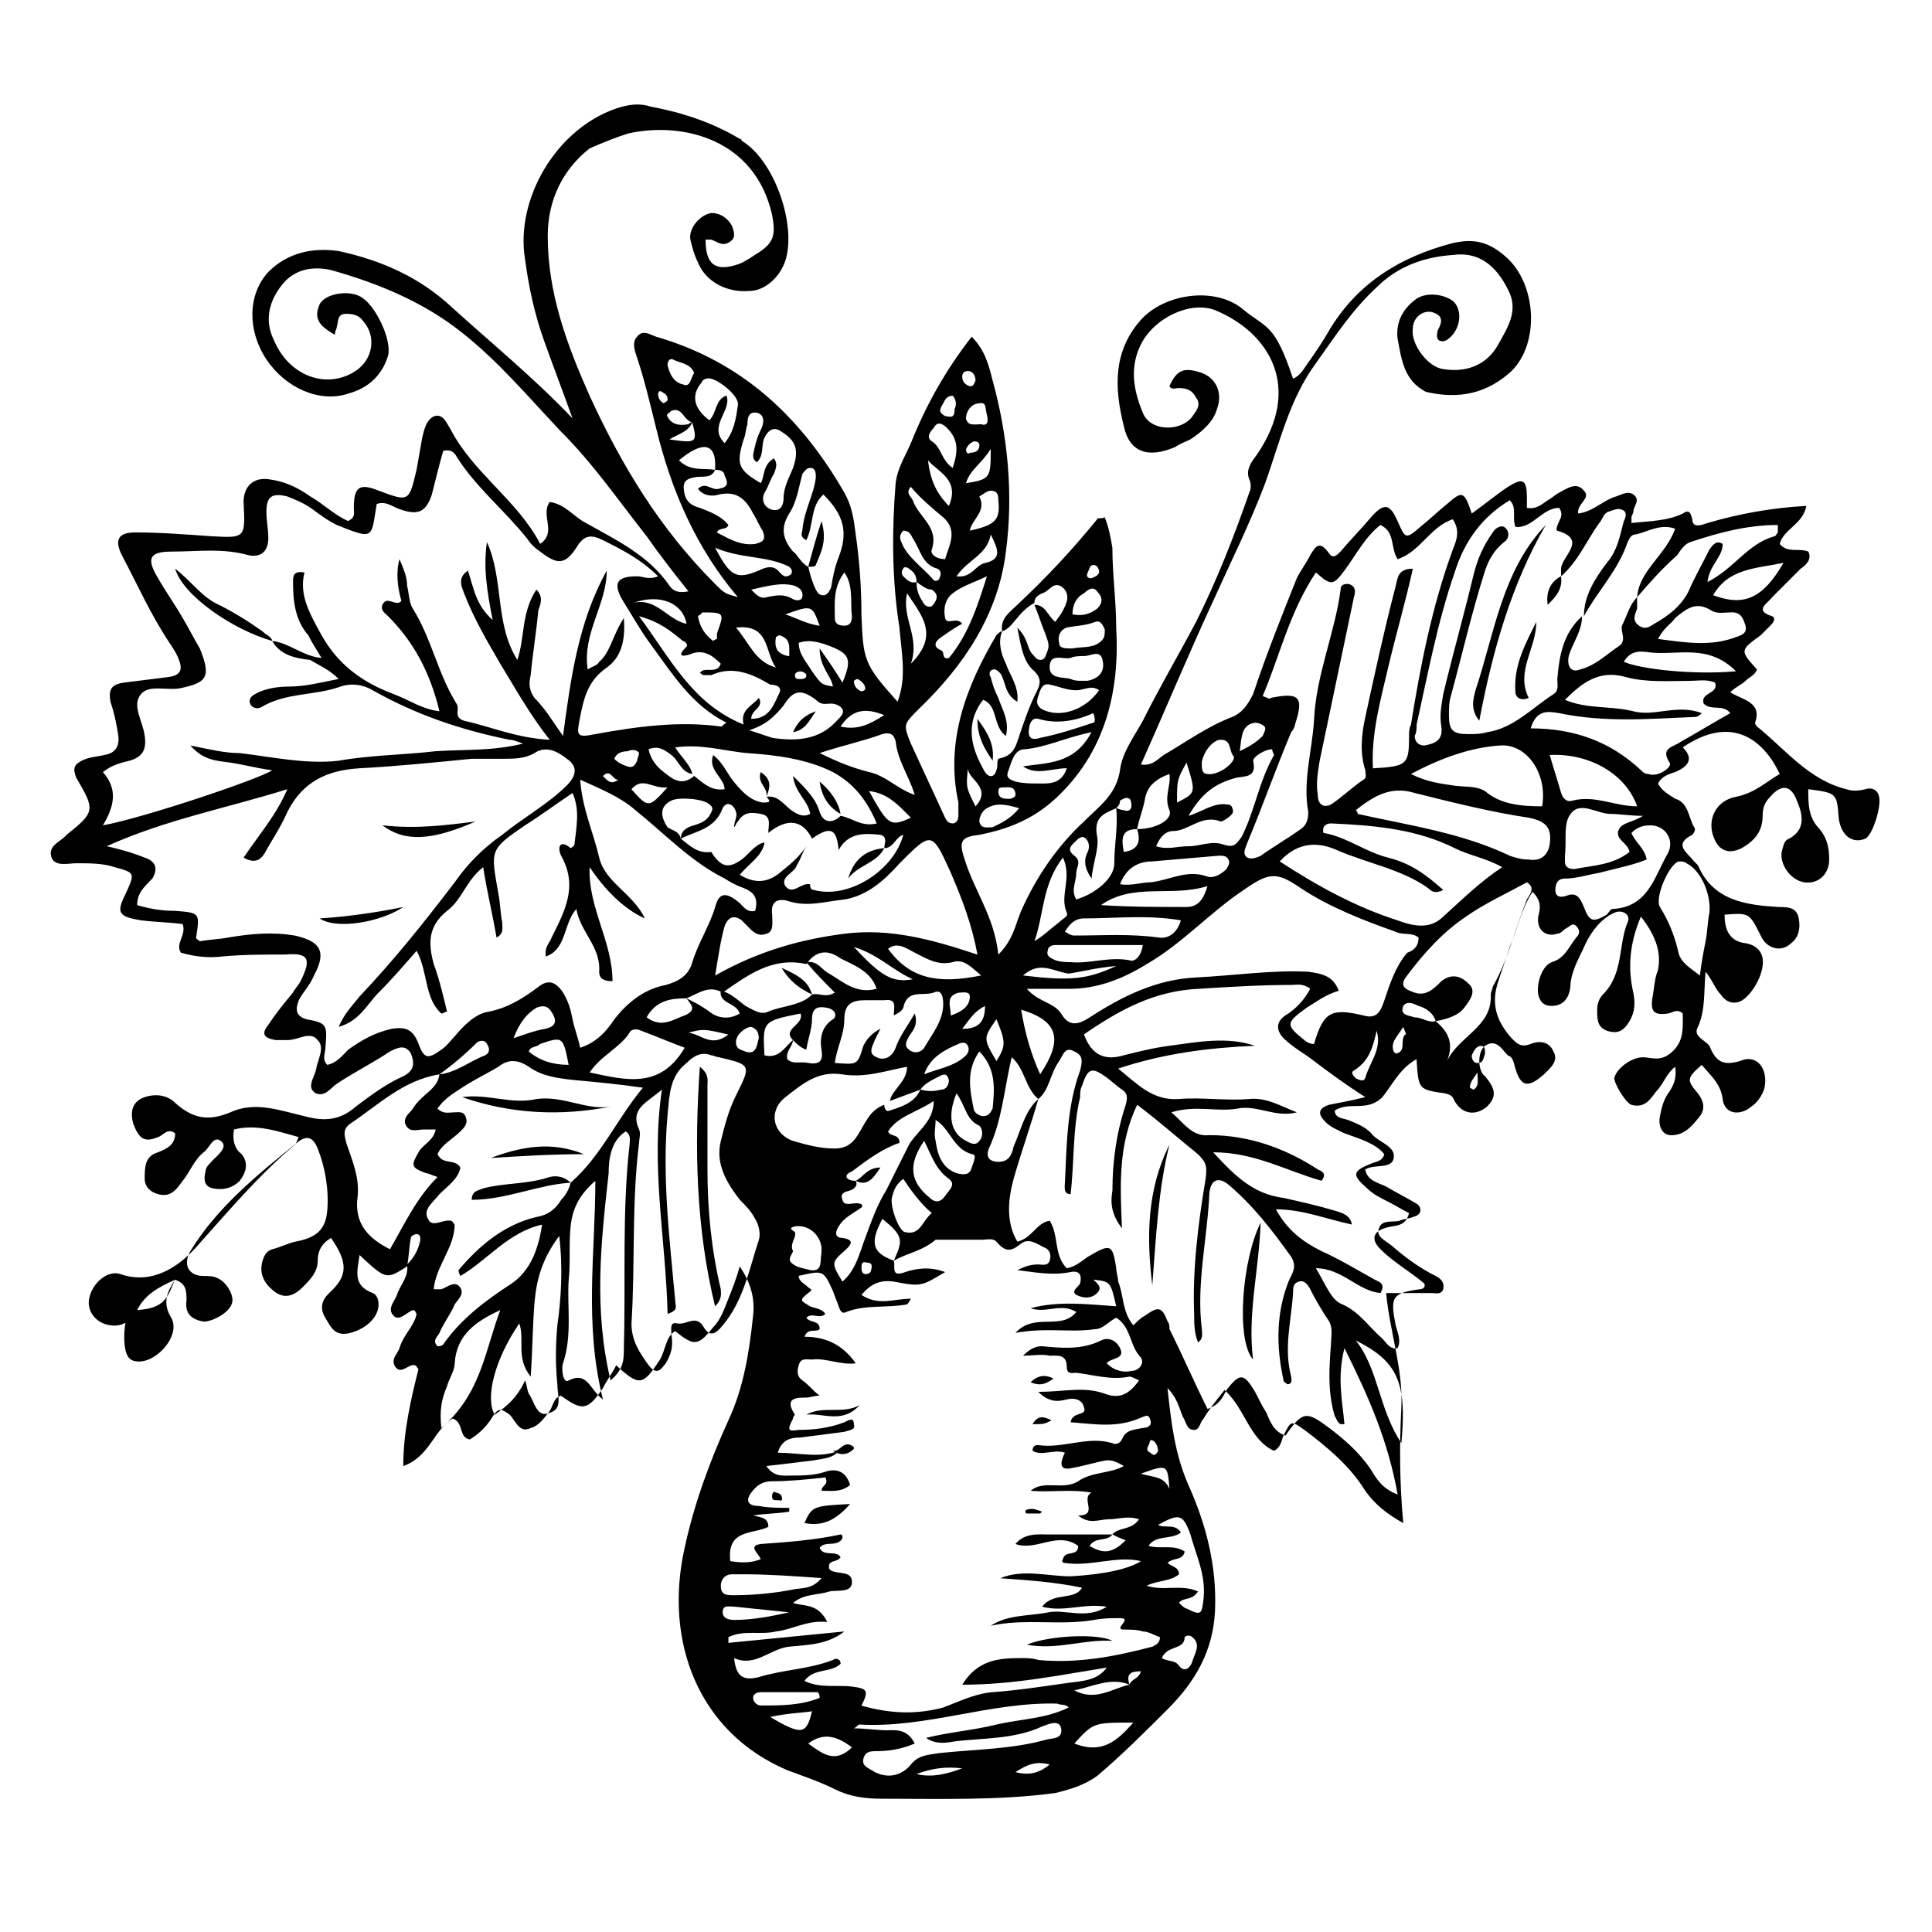 <?xml version="1.0" encoding="UTF-8"?>
<!-- Uploaded to: SVG Repo, www.svgrepo.com, Generator: SVG Repo Mixer Tools -->
<svg fill="#000000" width="800px" height="800px" version="1.1" viewBox="144 144 512 512" xmlns="http://www.w3.org/2000/svg">
 <g>
  <path d="m409.57 311.33c-0.504-3.527 2.016-5.039 4.031-7.055 7.559-7.055 14.609-14.609 21.16-22.672 0-0.504 1.008 0 2.016-0.504 1.008 2.519 1.512 5.039 2.016 8.062 0 7.055 1.008 14.105 1.008 21.16 1.008 17.129-3.023 33.25-16.121 45.344-6.047 5.543-12.594 8.062-20.152 9.574-4.535 0.504-5.543 1.512-4.031 6.047 2.519 8.566 8.062 15.617 9.07 25.695 4.031-4.031 4.535-8.062 6.047-11.586 4.031-9.07 9.574-17.129 16.625-23.68 4.031-4.031 8.566-7.055 9.574-13.602 0.504-4.535 3.527-8.566 6.047-13.098 4.535-9.07 9.574-17.633 14.105-26.199 5.543-11.082 10.078-22.672 14.105-34.258 0.504-1.008 0.504-2.519 0-3.527-1.008-2.519 0.504-4.535 2.016-6.551 12.09-17.633 3.527-32.242-11.082-38.289-6.551-2.519-16.121 2.016-19.648 9.07-3.023 6.047-2.016 12.09 0.504 18.137 2.016 5.039 10.078 5.039 13.098 1.008 1.008-1.512 2.519-3.023 1.008-5.039-1.008-2.016-2.519-2.519-4.535-2.519-1.008 0-2.016 0.504-2.519-0.504 2.016-4.535 4.031-5.039 8.566-3.527 4.031 1.512 5.543 5.543 4.031 9.574-1.008 3.527-4.031 6.047-7.055 8.062-1.008 0.504-2.519 1.008-4.031 2.016-7.055 3.023-12.09 1.512-13.602-5.543-2.519-10.078-3.023-20.152 5.039-28.719 6.551-6.551 19.145-8.062 26.199-2.519 6.551 5.543 8.566 3.527 13.602 18.641 1.512-0.504 2.519-2.016 3.527-3.527 2.519-3.527 4.535-6.551 6.551-10.078 7.559-12.09 18.641-18.641 31.738-22.168 6.047-1.512 10.078-0.504 14.609 3.527 8.062 7.055 9.07 22.672 1.512 30.23-6.551 6.047-14.105 7.559-22.672 5.543-6.051-3.031-6.555-9.074-7.562-14.113-0.504-4.535 1.512-8.062 5.039-10.578 3.023-2.016 8.062-1.008 10.078 1.008 2.016 2.519 1.512 6.551-1.008 9.07-1.008 1.008-2.016 1.512-3.023 1.008-1.008-0.504-0.504-2.016-0.504-2.519 1.008-2.016 2.016-4.031-1.512-5.039-2.519-0.504-5.039 1.512-5.039 4.535-0.504 4.031 4.031 10.078 8.062 10.578 6.047 1.008 11.586-1.008 14.609-6.551 2.519-4.535 5.543-9.07 2.519-14.609-3.023-6.047-7.559-10.078-14.609-9.07-7.559 0.504-14.609 3.023-20.152 8.566-6.551 6.047-11.082 13.098-16.121 20.152-7.055 9.574-9.574 21.16-13.602 32.242-4.031 10.578-9.07 20.656-13.602 30.73-6.551 14.105-12.594 28.719-19.145 43.328 3.023 0.504 4.535-1.512 6.047-2.519 6.047-3.527 11.586-7.559 18.137-10.078 2.519-1.008 4.031-3.023 5.543-6.047 3.527-10.578 7.559-20.656 11.586-30.73 1.008-2.016 2.519-4.031 3.527-6.047 1.512-2.519 2.519-4.031 5.039-0.504 1.008 1.512 2.016 0.504 3.023-0.504 2.519-3.023 5.543-6.047 8.062-9.07 3.527-4.031 5.039-3.527 7.055 1.008 2.016 4.535 2.016 5.039 6.047 1.512 2.519-2.016 4.535-4.031 7.055-6.047 4.031-3.527 4.535-3.527 6.551 2.519 3.527-2.519 6.551-5.039 9.574-7.055 4.031-2.519 5.039-2.016 5.039 3.023v2.519c2.519 0.504 4.031-1.008 5.543-2.016 1.008-0.504 2.016-1.512 3.023-2.016 2.016-1.008 4.535-3.023 6.551-0.504 2.016 2.016-2.016 3.527-1.512 6.047 4.031-0.504 6.551-3.527 10.078-4.535 1.512-0.504 3.023-1.512 4.535-0.504 2.016 1.512 0 3.023 0 4.535 0 0.504-0.504 1.008-0.504 1.512v1.512c4.535-0.504 9.574-0.504 13.602-2.519 1.512-1.008 2.016-0.504 2.519 1.512 0 2.519 2.519 1.512 4.031 1.008 8.566-2.519 17.129-4.031 26.199-4.535-1.008 5.039-6.047 6.047-7.055 10.078 2.016 2.519 5.039 1.008 7.559 2.016 1.008 2.016-0.504 3.527-2.016 4.535l-7.559 7.559c-1.008 1.512-5.039 3.527 0 5.039 1.008 0.504 0.504 1.512-0.504 2.519-1.008 1.008-1.512 1.512-2.519 2.519-5.543 4.031-5.543 4.031-1.008 9.07-0.504 1.512-2.016 2.016-3.023 3.023-1.008 1.008-2.519 1.512-4.031 3.023 3.023 2.016 8.566 2.519 6.551 8.062 0 0.504 0.504 1.008 0.504 1.008 7.559 6.047 13.602 14.105 23.68 16.625 1.512 0.504 3.023 0.504 5.039 0 1.512-0.504 3.023 0 3.527 1.512 1.008 2.519-1.512 10.578-3.527 11.586-3.527 1.512-6.551-1.008-7.055-5.543-0.504-6.551-0.504-6.551-8.062-7.559 0 4.031 0 7.559 3.023 10.578 2.016 2.519 2.519 5.039 2.519 8.062 0 4.031-3.023 6.551-6.551 6.047-3.527-0.504-6.551-4.535-6.047-8.062 0.504-1.512 0.504-3.023 2.016-3.527 4.535-2.519 3.527-6.551 2.016-10.078-1.512-4.031-4.031-4.535-7.055-1.008-1.512 1.512-2.016 3.023-2.016 5.039 0 4.031-2.016 6.551-5.543 8.566-3.023 1.512-5.543 1.008-7.055-2.016-2.519-5.039 0-10.578 5.543-11.586 5.039-1.008 8.062-4.031 11.586-6.047-4.535-9.574-13.098-15.617-25.695-7.055 3.023 3.023 1.512 5.039-2.016 6.551-1.512 0.504-3.527 1.008-4.535 3.023 1.008 2.016 3.023 3.023 4.535 4.031 3.527 1.008 3.527 5.039 5.039 7.559 0.504 0.504 0 1.512-0.504 2.016-5.039 2.519-1.512 4.535 0.504 7.055 0.504 0.504 0.504 0.504 1.008 1.008 4.031 9.574 13.098 10.578 21.664 11.082 2.016 0 4.535 0 5.039 3.023 0.504 2.519 0 5.039-2.016 6.551-2.519 2.519-6.551 1.512-8.062-2.016-3.023-6.047-3.023-6.047-9.574-5.543 0 3.527 1.008 7.055 5.543 7.559 3.023 0.504 5.039 2.519 4.535 6.047-0.504 4.031-4.031 9.07-6.551 9.574-2.016 0.504-3.527-0.504-4.535-2.016-1.512-1.512-2.016-3.527-4.031-6.047-0.504 5.543 0 10.078-2.016 14.609-1.512 2.519 2.016 3.527 3.023 5.039 1.512 3.527 3.023 5.543 8.062 4.031 4.535-2.016 7.559 2.016 6.551 7.055-0.504 2.016-2.016 4.031-3.527 5.039-3.023 2.519-7.055 2.016-7.559-2.016s-3.023-6.047-5.543-9.07c-4.031 3.527-4.031 4.031-1.008 7.559 1.512 2.016 2.016 4.031 0.504 6.047-2.016 2.519-4.031 5.039-7.559 5.039-2.519 0-3.527-2.519-3.023-5.039 0.504-2.519 1.008-4.535 2.519-6.551 1.008-1.512 2.016-3.527 1.512-6.551-2.519 2.016-3.023 4.535-5.039 6.551-1.512 2.016-3.023 4.535-6.551 3.527-1.512-0.504-4.535-5.543-4.535-7.055 0.504-2.519 4.535-5.543 7.559-5.543 2.016 0 4.031 1.008 6.551-0.504 4.535-3.023 4.031-7.055 4.031-11.082-1.512-1.512-3.023 0-4.031 0-3.527 0.504-4.535-0.504-4.031-4.031 0.504-2.519 0.504-5.039 1.512-7.559 1.008-5.039-1.008-9.574-4.535-14.105-3.023 7.055-3.527 13.602-2.016 20.152 0.504 2.519 0.504 5.039-1.008 7.559-1.512 2.519-3.023 3.527-6.047 2.519-2.519-1.008-2.519-3.023-2.519-5.543 0-1.512 0.504-3.023 1.512-4.031 5.543-5.543 4.031-13.098 6.551-19.145 1.008-2.016-1.512-3.527-3.527-2.519-3.527 1.512-6.047 5.039-7.559 8.062-1.512 3.527-3.527 6.551-4.031 10.578 0 2.519-1.008 6.047-5.039 6.047-2.016 0-3.023-1.008-3.527-3.023-0.504-3.023 1.008-7.559 3.527-8.566 3.527-1.008 4.535-4.031 6.551-6.551 1.008-1.008 1.008-2.016 0-3.023-1.008-1.008-1.512 0-2.519 0.504-1.008 0.504-1.512 1.512-2.519 1.512-3.023 1.008-5.543-1.008-5.039-4.535 0.504-2.016 1.008-4.031-1.512-6.551-3.023 4.535-4.031 10.078-6.047 14.609-1.008 3.023-2.016 6.047-3.023 9.07-2.016 6.047-0.504 10.578 3.527 15.113 1.512 1.512 2.519 2.519 5.039 1.512 2.519-1.008 5.039-0.504 6.047 2.016 1.512 2.519-1.008 4.535-2.519 6.047-4.031 3.527-6.047 3.527-7.559-1.512-0.504-1.512-0.504-3.023-2.016-3.527-1.512-1.512-3.023-4.535-6.047-2.519-2.016 1.512-2.016 6.551 0 8.062 3.023 3.527 3.023 5.543 0.504 8.062-3.023 2.519-6.551 2.016-8.566-1.512-0.504-1.008-0.504-1.512-2.519-2.016-7.055-1.008-7.055-1.008-7.559-9.07-4.535 2.519-6.551 7.055-9.07 10.078-4.031 4.031-8.566 1.008-12.594 3.527 0 2.016 2.016 2.016 3.527 2.519 2.519 1.008 5.039 2.016 6.551 4.031 2.016 2.016 6.047 3.023 5.543 6.047-0.504 3.023-5.039 1.512-7.559 3.023 0.504 3.023 3.527 3.527 5.543 4.535 2.519 1.512 5.543 3.023 8.062 4.535 1.512 1.008 1.512 3.023-1.008 3.527-1.008 0.504-2.519 0.504-3.527 1.008-2.016 0.504-5.039-0.504-5.543 2.519-0.504 2.016 2.519 3.023 4.031 4.535 3.527 3.023 7.055 5.543 11.082 7.559 1.008 0.504 2.519 1.512 2.016 3.527-0.504 1.512-2.016 1.008-3.023 1.008h-12.09c1.008 10.578 4.535 20.152 4.031 30.23-0.504 10.078-0.504 19.648 0.504 30.73-4.535-2.519-7.559-5.039-10.078-8.566-4.031-6.551-10.078-11.586-16.121-16.121-3.527-2.519-3.527-2.519-5.543 1.512-0.504 1.008-0.504 3.023-2.519 4.031-6.551-3.023-7.559-11.082-13.098-16.121-2.016 2.519-4.031 5.039-5.543 7.559-1.008 1.008-1.008 3.023-2.519 3.023-2.016 0-2.016-2.016-3.023-3.527-1.008-2.519-1.512-5.039-4.031-7.559 1.008 9.574 2.016 17.633 5.543 25.695 4.535 10.078 7.559 21.16 7.055 33.25-0.504 10.578-5.039 18.641-12.594 26.199-6.047 6.047-12.09 12.09-18.641 17.633-3.527 2.519-7.055 3.527-11.082 4.535-15.113 2.016-30.23 1.512-45.848 1.512-4.535 0-8.566-0.504-12.594-2.519-4.031-2.016-8.566-3.527-12.594-5.039-23.68-10.078-32.746-34.258-27.207-58.945 2.519-11.586 6.551-22.672 11.586-33.754 4.031-8.566 5.543-18.137 6.551-27.711 0.504-4.535-0.504-8.566-3.527-13.098-1.008 3.527-2.016 6.047-3.023 8.566-1.008 2.519-2.016 5.543-4.031 7.559-4.031 5.039-5.039 5.039-10.078 1.008-2.519 1.512-2.519 5.039-4.031 7.559-4.535 7.055-5.543 7.055-11.586 1.512-1.008 2.016-2.519 4.031-3.527 6.047-4.031 6.047-5.543 6.047-11.082 2.016-2.016 0.504-2.016 2.519-3.023 4.031-1.512 2.016-3.023 4.031-5.039 4.535-3.023 1.512-4.031-2.016-5.543-3.527-2.016-1.512-3.023-2.016-4.535 0.504s-3.527 4.535-6.047 6.047c-3.023-0.504-1.512-4.535-4.535-5.543-5.039 3.023-6.047 10.078-13.098 12.594 0-9.07 2.016-17.633 4.031-25.695-0.504-0.504-0.504-1.008-1.008-1.008-1.512-0.504-3.527 2.519-5.039 0.504-1.512-2.016 0.504-3.527 1.008-5.039 1.008-3.527 4.031-6.047 4.535-9.07-0.504-1.008-0.504-1.008-1.008-1.008-1.512 0.504-3.527 3.023-5.039 1.512-2.016-2.016 0.504-4.031 1.008-6.047 1.008-2.519 3.023-4.535 2.519-7.559 2.016-2.016 3.023-4.031 3.527-6.551 0-0.504 0-1.512-1.008-1.512-0.504 0-1.512 0.504-1.512 1.008-0.504 2.519-0.504 5.039-1.008 7.559-5.543 3.527-5.543 3.527-12.594-3.023-0.504 4.031-2.016 8.062 3.527 10.078 1.008 0.504 1.512 1.512 1.512 3.023 0 3.527-3.527 6.551-7.559 7.559-4.031 1.008-5.039-1.512-6.551-4.031-1.512-2.519-1.008-4.535 1.008-6.551 5.039-4.535 5.039-8.062 0.504-14.609-2.519 1.512-3.527 3.527-3.527 6.047 0 3.023-2.016 5.039-4.031 7.055-2.519 2.519-5.039 3.023-7.559 1.008s-4.031-4.535-3.023-8.062c0.504-1.512 1.008-2.519 2.519-3.023 2.016-0.504 4.031-1.512 6.047-2.016 5.543-1.008 8.062-3.023 8.566-8.062 0.504-5.543-0.504-11.586-2.519-16.625-1.008-2.519-2.519-4.031-5.543-1.512-10.578 8.566-21.16 17.129-28.215 28.719-2.016 3.527-0.504 6.551 3.527 6.551 1.008 0 2.519 0 3.527 0.504 2.519 1.008 4.535 4.535 4.031 6.551-0.504 2.519-5.039 5.039-7.559 5.039-3.023-0.504-5.039-2.016-4.535-5.543 0-2.519 0-4.535-3.023-5.543-2.016 3.023-3.527 6.047-1.008 10.078 2.519 4.535-3.527 11.586-8.566 11.586-1.512 0-2.519-0.504-3.023-1.512-1.512-2.519-1.008-11.082 1.008-12.09 9.582-0.023 9.582-4.055 11.598-8.082-4.535 2.016-8.062 4.031-10.078 8.062-1.512 2.516-3.523 4.531-7.051 4.027-4.031-0.504-6.551-4.031-5.543-7.559 1.008-4.031 5.039-7.055 8.062-6.047 8.566 3.023 15.617-2.016 20.152-7.055 8.566-9.574 16.625-19.145 26.199-27.207 0.504-0.504 0.504-1.008 1.008-2.016-5.543-1.512-11.082-3.527-17.129-2.016-0.504 2.519 0 5.039 2.016 6.551 2.016 2.519 1.008 5.039-0.504 7.055-2.016 2.016-4.535 2.519-7.055 2.016-2.519-0.504-2.519-2.519-2.016-4.535 0-1.008 1.008-2.016 2.016-3.023 1.512-1.512 4.031-3.527 2.016-5.039-2.016-1.512-3.023 2.016-4.535 3.023-2.519 2.016-3.527 5.039-5.543 7.559-1.512 2.016-3.023 4.535-6.551 3.527-2.016-0.504-3.527-2.016-3.527-4.031 0-3.023 0-6.047 3.527-7.055 2.519-1.008 4.535-2.016 4.535-5.039-2.016-1.512-3.023 0.504-4.535 1.008-3.527 1.512-5.039 0.504-6.551-3.527-1.008-3.527 0-6.047 3.023-7.055 3.023-1.008 6.047-0.504 8.062 1.512 4.535 4.031 8.566 5.039 14.609 2.519 6.551-3.023 13.098-0.504 19.648 1.008 5.543 1.512 9.574 1.008 13.602-2.519 4.031-3.023 8.062-6.047 12.594-8.062 3.023-1.512 3.023-3.527 2.016-6.047-1.512-2.519-3.527-1.512-5.543-0.504-4.535 3.023-9.574 5.543-14.105 8.566-1.512 1.008-3.023 3.527-5.543 2.519-2.519-1.512-0.504-4.031 0-6.047 0.504-3.023 2.519-6.047 0.504-8.062-2.016-2.519-5.039 0-8.062 0h-3.023c-3.023-0.504-4.031-1.512-2.016-4.031 2.016-3.023 4.031-5.543 6.551-8.566 0.504-1.008 1.512-2.016 2.016-3.023 3.023-6.047 2.016-7.559-4.031-7.055-5.543 0-11.082 0-16.625 0.504-4.031 0.504-7.559 0-11.082-1.008-1.512-2.519 1.512-4.535 0.504-7.559-3.527-0.504-7.055-0.504-11.082-1.008-6.047-1.008-6.551-2.016-4.031-7.055 2.519-5.543 2.519-5.543-3.023-7.055-3.023-1.008-6.551-1.008-10.078-1.008-2.016 0-5.543 1.008-6.551-1.512-1.008-3.023 2.016-4.031 3.527-5.543l0.504-0.504c7.559-6.047 7.559-6.551 2.519-15.113-1.008-2.519-0.504-3.527 1.512-4.535 2.016-1.008 4.031-1.008 6.047-1.512 3.023-0.504 4.031-2.519 3.527-5.543-0.504-3.023-1.008-5.543-2.016-8.566-0.504-3.023 0-4.535 3.527-5.039 4.031-0.504 8.062-1.008 12.09-1.512 3.023-0.504 3.527-2.016 2.519-4.535-0.504-1.512-1.512-3.023-2.519-4.535-5.039-7.559-8.566-15.617-12.594-23.176-2.016-4.031-1.008-6.047 3.527-6.047 6.551 0 13.098 0.504 20.152 1.008 9.07 0.504 9.07 0.504 8.566-9.07 0-4.031 2.519-6.551 6.551-6.047 4.031 0.504 7.559 2.016 11.082 4.535 3.527 2.016 6.551 5.039 10.078 6.551 2.016-1.008 1.512-2.016 1.512-3.527 0-5.543 1.512-6.551 6.551-4.535 8.062 3.023 8.062 3.023 10.078-5.543 0.504-3.023 1.008-5.543 1.512-8.566 0.504-2.016 1.008-4.535 3.023-5.543 2.519-1.008 3.527 2.016 4.535 3.527 6.047 11.586 17.633 18.641 23.68 30.23 4.535-3.023 0-7.559 2.519-11.082 4.031 0.504 6.551 4.031 9.574 5.543 8.062 4.535 16.625 8.566 22.168 16.625 1.008 1.512 2.519 2.016 5.039 1.512-4.031-5.039-7.559-9.574-11.082-14.609-7.559-9.574-14.105-19.145-22.672-27.711-8.566-9.07-16.625-18.641-26.199-26.199-10.078-8.062-22.168-13.098-34.762-16.625-4.535-1.008-9.574-0.504-13.098 4.031-3.527 4.535-4.535 9.574-2.016 14.609 4.031 9.574 14.105 13.098 21.664 8.062 4.535-3.023 5.543-9.07 2.016-13.098-1.008-1.512-2.519-2.016-4.535-2.016-2.519 0-2.016 2.016-2.519 3.527 0 0.504-0.504 1.008-0.504 2.016-4.535-2.519-5.543-4.535-4.031-8.062 1.512-3.023 8.566-4.031 11.586-1.512 3.527 2.519 7.559 11.082 6.551 15.113-1.512 5.039-5.039 8.566-10.578 10.078-7.559 2.519-16.625-1.512-21.664-9.07s-5.039-17.129 0.504-23.176c5.039-5.039 11.586-6.551 18.641-5.543 11.586 2.519 21.664 7.055 30.23 15.113 10.578 9.574 21.664 18.641 31.738 29.223-2.519-7.055-5.039-13.602-7.559-20.656-2.519-7.055-4.031-14.105-5.039-21.664-2.519-15.617 8.062-34.258 24.184-39.801 3.023-1.008 6.047-1.512 9.07-0.504 8.062 1.512 16.121 4.031 23.68 8.566 0 0 0.504 0 0.504 0.504 8.566 5.039 14.609 22.168 11.586 31.738-1.512 4.535-5.543 8.062-9.574 8.062-6.047 0.504-11.586-2.519-13.602-7.559-1.008-2.016-1.512-4.031-2.016-6.047-0.504-3.023 2.519-6.551 5.543-7.055 2.519 0 4.535 1.512 5.543 3.527 0.504 1.512 1.008 3.023-0.504 4.031-2.016 1.512-3.527 0-5.039-0.504h-1.512c0 6.551 2.519 8.566 8.566 6.551 1.512-0.504 3.023-1.512 4.535-2.519 5.039-3.023 5.543-5.039 4.535-10.578-4.535-20.152-23.68-24.688-37.785-21.664-3.527 1.008-7.055 2.519-10.578 4.031-7.07 5.57-11.102 13.633-11.102 23.203 0 15.113 5.039 28.719 11.082 42.32 8.566 18.641 18.641 35.266 33.25 49.879 2.519 2.519 2.519 2.519 6.047 3.527-11.082-13.098-17.633-28.215-21.664-44.84-1.512-6.047-3.023-12.594-5.039-18.641-0.504-1.512-1.512-4.031 0-5.543 1.512-2.016 3.527-0.504 5.039 0 22.672 6.551 38.289 21.16 49.879 41.312 2.016 3.527 2.519 7.055 3.023 11.082 1.008 7.055 1.512 14.105 1.512 21.16 0.504 12.09 0.504 13.098 9.574 23.176 2.519-6.551 1.008-13.098 0.504-19.648-2.016-12.594-2.016-25.695-1.008-38.289 0.504-4.031 2.519-7.055 4.031-10.578 4.031-10.078 9.07-19.145 16.121-28.215 3.527 3.527 4.535 7.559 5.543 11.586 4.031 14.609 5.543 30.23 3.527 45.344-2.016 16.625-11.082 30.23-23.176 41.816-4.031 4.031-4.031 4.031-2.016 9.07 3.023 6.551 6.047 13.098 9.07 19.648 0.504 1.008 1.008 1.512 2.016 1.512 1.008 0 1.512-1.008 1.512-2.016v-3.527c-3.527-16.121 2.016-30.73 10.078-44.336 0.496-0.504 1-1.008 1.504-1.008-1.008 2.519-0.504 5.543 1.008 8.566 1.008 3.023 3.527 6.047 3.023 10.078-3.527-2.016-3.023-5.543-4.535-7.559-0.504-0.504-1.008-1.008-1.512-1.008-1.512 0-1.512 1.512-1.008 2.016 0.504 2.016 1.008 3.527 2.016 5.543 1.008 3.023 3.023 6.047 2.016 10.078-3.527-2.519-2.016-8.062-6.047-9.574-5.039 6.551-3.023 13.098 0.504 19.145 1.008 1.512 2.519 1.512 3.023-0.504 0.504-1.008 0-2.016 0.504-3.023 2.519-0.504 4.031-1.512 5.039-4.535 1.512-4.535 3.023-9.07 5.039-13.098 1.008-2.016 1.512-3.527-0.504-5.543-3.023-2.519-3.527-6.551-4.535-11.586 3.023 3.023 2.519 5.543 4.031 7.055 0.504 0.504 1.008 1.512 2.016 1.512 1.512 0 1.512-1.512 2.016-2.519 0.504-1.512 0-2.519-0.504-4.031-1.008-2.519-2.016-5.543-3.023-8.062 3.023 0 3.527 3.023 5.543 4.535 1.008-1.512 1.512-2.016 2.016-3.023 1.008-2.016 2.016-4.031 0-6.047-2.519-2.016-3.527 1.008-5.543 1.512-1.008 0.504-2.016 1.008-2.016 2.519-4.535 2.516-5.543 6.547-8.566 7.555zm-82.121-55.418c-0.504 0-1.008-0.504-1.008-0.504-1.512-1.008-2.016-3.527-4.535-2.519-0.504 0.504-1.512 1.008-1.008 1.512 1.008 2.016 3.023 2.519 5.543 2.016 0 0 0.504-0.504 1.008-0.504-1.008 2.519-3.527 3.023-6.047 4.535 7.055 1.004 7.559 1.004 6.047-4.535zm59.449 42.32c0-1.512-0.504-2.519-2.016-3.527-0.504-0.504-1.512-0.504-1.512 0-0.504 0.504-0.504 1.512 0 2.016 1.008 1.008 2.016 2.016 3.527 1.512 0 2.016 0.504 3.527 1.512 5.039 0.504 1.008 1.008 1.512 2.016 1.512 0.504 0 1.008-0.504 1.512-1.512 0.504-1.008 0.504-2.016-1.008-3.023-1.512 0-2.519-1.008-4.031-2.016zm1.008 134.52c-2.519 1.008-5.543 2.016-8.062 3.023 0.504-3.023 4.535-5.039 4.535-9.07-5.543 1.008-11.082 3.023-17.129 2.016-6.551-1.008-10.578 2.519-15.113 6.047-4.535 3.527-3.527 9.574 2.016 11.586 3.527 1.008 7.055 2.016 11.082 2.016 2.519 0 4.535-1.008 6.047-3.527 2.016-3.023 3.023-6.551 7.055-8.062 0 1.008 0.504 2.016 1.512 1.512 3.019-1.004 6.547-2.012 8.059-5.539 2.016 0.504 3.527 0.504 5.543 0 1.512 0 2.016-1.512 2.016-2.519-0.504-2.016-1.512-1.512-2.519-1.008-2.016 1.008-4.031 2.016-5.039 3.527zm55.418 157.69c-5.039-2.016-9.574 0.504-14.609 1.512 5.543 3.023 10.078-0.504 14.609-1.512 0.504-1.512 2.519-1.512 3.023-3.527-2.519 0-4.027 0.504-3.023 3.527zm-117.39-181.88c2.016 1.008 4.031 2.016 6.047 3.527 2.519 2.016 5.543 2.016 8.062 0.504-1.008-3.023-5.543-2.519-5.039-6.047 2.519 0.504 4.535 2.519 6.551 4.031 2.016 1.008 4.031 2.519 6.047 1.512 3.527-1.512 8.062-1.512 11.082-4.031l0.504-0.504c2.016-0.504 3.527 1.008 6.047-0.504-2.519-2.519-5.039-5.039-7.559-8.062 3.023-0.504 4.031 2.016 6.047 3.023 3.527 2.016 7.055 5.543 12.594 4.031-1.512-4.535-5.543-6.047-9.574-8.062-3.527-2.519-6.551-2.016-9.07 1.512-9.07-2.016-15.617 3.023-22.168 7.559-3.523-2.016-6.043 0-9.57 1.512-4.031 0-8.062 0.504-10.578 5.039 4.031 3.023 7.055 0.504 10.078-0.504 3.523-1.512 1.508-3.023 0.5-4.535zm28.215 11.086c-3.023-3.023 3.023-4.031 2.016-7.055-10.078 2.016-10.078 2.016-9.574 11.082 4.031 1.008 5.543-2.516 7.559-4.027 0 1.512-2.016 3.023-1.512 5.039 1.512 1.512 3.527 0.504 5.543 1.008 3.023 0.504 4.031-0.504 3.527-3.527-0.504-3.023 0-6.047 3.023-8.062 1.008-0.504 1.008-2.519-1.512-3.023-2.519-0.504-4.031 0-4.031 3.023 0 2.519-1.008 5.039-1.512 8.062-1.512-0.504-2.519-1.512-3.527-2.519zm91.188-55.926c5.039 0 9.574-2.519 8.566-5.039-1.512-3.527 0.504-6.551 0-9.574-4.031 1.512-6.047 3.527-6.551 7.055-0.504 2.523-1.512 5.043-2.016 7.559-4.535 0-4.031 3.023-3.527 6.047 4.031-0.504 4.535-3.023 3.527-6.047zm-120.91 2.519c2.519 2.016 4.535 4.031 8.062 3.527 2.519 4.031 4.535 4.535 8.062 2.016 2.016-1.512 3.527-4.031 6.047-4.535-0.504 3.527-4.031 5.543-6.551 8.566 4.031 2.519 7.559 2.016 10.578-0.504 2.519-2.016 5.039-4.031 7.055-7.055-1.008 1.512-1.512 3.527-2.519 5.039-0.504 2.016-4.535 3.023-3.023 5.543 2.016 2.519 4.031-1.008 6.551-0.504 0 0.504 0 1.512 1.008 1.512 9.07 2.519 21.16-5.039 23.68-14.609-2.016 0.504-2.519 3.527-5.039 3.527 0-1.008 1.008-3.023-1.008-3.527-4.535-0.504-8.566-0.504-11.082 4.031-0.504-5.543-2.016-6.551-7.055-3.023-2.519-5.039-6.551-5.543-11.586-1.512 0-2.016 1.008-4.535-2.016-5.039-2.519-0.504-4.535-0.504-6.047 2.016-0.504 0.504-0.504 1.008-1.008 1.512 0-1.512 1.008-3.023 0.504-4.031-0.504-2.016-2.519-3.023-3.527-1.008-2.016 5.539-7.055 6.043-11.086 8.059 0-2.016 1.512-3.023 3.527-3.527 1.512-0.504 3.023-1.008 4.031-2.519 0.504-1.008 1.512-2.016 0-3.023-1.512-1.512-8.062-2.016-10.078-1.008-3.023 1.512-3.023 4.031-1.008 7.055 1.512 1.008 3.023 1.008 3.527 3.023zm115.38-8.059c-3.527 1.512-6.047 2.519-5.039 7.559 0.504 3.023-1.008 6.551-1.512 11.082-2.016-3.023-2.016-5.039-1.008-7.055 0.504-1.008 0.504-2.519-0.504-3.527-1.008-1.008-2.016 0-3.023 1.008-1.008 1.008-2.016 2.016 0 3.527 2.016 1.512 0.504 3.023 0.504 4.535 0 2.519-1.512 4.535 0 7.055 5.039-1.512 10.078-5.543 10.078-9.574 0-5.039 1.008-9.574 0.504-14.609 0.504 0 1.008 0.504 2.016 0.504 1.008 0.504 2.016 0 2.016-1.008 0-0.504 0-1.512-0.504-2.016-1.008-0.504-1.512 0-2.519 0.504 0 1.008-0.504 1.512-1.008 2.016zm-58.945 54.914c0-2.016 1.008-4.535-2.519-4.031h-5.039c-3.527 0-5.543 1.008-5.543 5.039s-2.016 7.559-2.519 11.586c6.047 0.504 6.047 0.504 7.559-4.535 1.008-2.016 2.519-3.527 4.535-4.535-0.504 1.008-1.008 2.016-1.512 3.023-0.504 1.512-2.016 3.527 0.504 4.535 2.016 1.008 4.031 0 5.039-2.519 1.008-3.023 3.023-5.543 5.039-9.07 1.008 3.023-0.504 4.535-1.512 6.047-0.504 1.008-1.512 2.519 0 3.527 1.008 1.008 3.023 1.008 4.031-0.504 2.016-3.527 5.039-7.055 5.039-11.586 0-2.016-0.504-4.031-2.519-3.023-3.023 1.008-7.055-1.008-8.062 4.031-0.508 1.008-1.512 1.512-2.519 2.016zm-47.359-144.59c0.504-7.559-3.527-7.559-9.574-2.519 3.023 3.023 6.551 2.016 9.574 2.519-1.008 2.519-3.527 1.512-5.543 2.016-3.023 0.504-3.023 2.016-2.519 4.535 0.504 2.016 2.016 3.023 4.031 3.527 2.519 1.008 5.543 2.016 7.559 4.535-0.504 1.512-2.519 0.504-3.023 2.016 3.023 1.512 6.047 3.527 10.078 3.023 2.016-0.504 3.023-1.008 2.016-3.527-1.008-1.512-1.512-3.023-2.519-4.535-2.016-4.031-4.535-6.047-9.07-5.039-1.512 0.504-4.031 0.504-5.543-1.512 2.016-2.016 3.527 0.504 5.543 0 2.519-0.504 2.519-1.512 1.512-3.527 0-1.008-1.008-1.512-2.519-1.512zm24.688 25.695c0.504 2.016 1.008 4.031 2.016 6.047 0.504 1.008 1.008 1.512 2.016 1.512 1.008 0 1.512-1.008 2.016-2.016 0.504-3.023 1.008-5.543 2.016-8.062 2.519-6.551 1.512-11.082-4.031-16.625-3.527 3.023-2.519 8.062-4.535 12.09-2.016-1.008-1.008-2.016-1.008-3.023 0.504-5.039 3.023-9.07 3.527-13.602 0-1.008 0-2.519-1.512-2.519-1.008 0-1.512 1.008-2.016 1.512-1.008 3.527-1.512 7.559-3.527 10.578-2.519 4.031-1.512 7.055 1.008 10.078 1.008 0.504 2.016 3.023 4.031 4.031zm-10.078 31.234c-5.039-3.023-10.078-5.039-15.617-2.519h-2.016c-0.504 0-0.504-0.504-1.008-0.504 1.008-2.016 4.535 0.504 5.543-2.519-2.016-2.016-4.535-4.031-8.062-2.519-1.512 0.504-4.031 1.008-1.008-2.016 0.504-0.504-0.504-1.512-1.008-1.512-3.023-2.519-6.047-5.039-11.586-6.551 8.566 11.586 14.105 23.176 27.711 28.719-1.008-4.031 2.519-5.039 4.031-7.055 1.512 2.519-2.016 3.023-2.016 5.543 5.039 0 6.047-4.031 7.559-7.055 0.5-1.508-1.012-2.012-2.523-2.012zm22.672 131.5c0.504 1.008 0 1.512-0.504 2.016-1.008 1.008-4.031 0.504-3.023 3.023 0.504 2.016 3.023 0.504 4.535 1.008 0.504 0 1.008 0.504 0.504 1.008-2.016 1.512-4.535 2.519-6.047 5.039-1.008 1.512-1.008 3.023 1.008 3.023 3.023 0.504 2.519 1.512 1.008 3.023-4.031 3.527-4.031 3.527-1.008 8.566 3.527-3.023 4.535-7.559 6.047-11.586 1.512-4.031 3.023-8.566 5.543-12.594 2.016-4.031 4.031-8.062 6.047-12.09 2.016-3.527 6.551-6.047 6.551-11.586-4.535 3.023-9.574 4.031-12.09 8.062 0.504 1.512 3.023 0.504 3.023 3.023-4.535 1.512-8.566 4.535-12.594 7.559-2.527 0.992-1.52 2.504 1 2.504zm207.07-154.67v3.023c-0.504 1.512-1.512 3.023 0.504 4.535 1.512 1.008 2.519 0.504 4.031-0.504 3.527-2.016 7.055-4.535 9.07-8.566 1.512-3.527 3.527-7.055 5.543-11.082 1.008-1.512 2.016-2.519 3.527-1.512 0 3.527-3.527 5.543-4.031 10.078 7.055-3.527 10.578-10.078 17.633-12.09 0.504 0 0.504-0.504 1.008-1.008v-2.016c-8.062 0-15.617 2.016-23.176 4.535-1.512 0.504-2.519 2.016-3.527 3.527-4.031 3.523-7.559 7.555-10.582 11.078 0.504-7.055 7.559-11.082 10.078-18.137-4.031-1.512-7.559 1.008-10.578 1.512-1.008 0-1.512 1.008-2.016 2.016-2.519 7.559-8.062 13.098-11.586 19.648 0-5.543 3.023-10.078 6.047-14.105 3.023-3.527 3.527-7.559 4.535-11.082 0.504-1.008 1.008-2.519-0.504-3.023-1.008-0.504-2.016 0-3.527 0.504s-1.512 2.016-2.519 3.023c-3.527 5.039-5.543 10.078-10.078 14.105v-1.512c-0.504-3.527 7.559-8.062-1.008-10.578-0.504 0 0-1.512 0.504-2.519s1.008-2.016 0-3.527c-4.535 0-7.055 5.543-11.586 5.039-1.008-2.519 0.504-5.039-1.512-7.055-7.559 4.535-12.09 11.082-14.609 19.145-4.535 13.098-7.055 26.703-10.078 40.305 0 1.008 0 2.016-0.504 3.023 0 1.512 1.008 2.519 2.519 2.519 3.023-0.504 5.039-1.512 4.535-5.039-0.504-3.023 0-5.543 0.504-8.566 2.519-10.578 5.543-21.16 8.062-31.738 1.008-4.031 2.519-7.559 5.039-11.082 0.504-1.008 2.016-2.016 3.023-1.512 1.512 1.008 1.512 3.023 0 4.031-2.519 2.016-4.031 4.535-5.039 7.559-3.527 11.082-6.047 22.168-9.07 33.25-0.504 1.512-0.504 3.527-0.504 5.039 0 4.031 1.008 5.039 5.039 5.039 1.512 0 3.527 0 5.039-0.504 7.055-1.008 12.09-6.551 17.633-10.078 1.512-1.008 1.008-2.519 1.008-4.031 0.504-6.047 1.512-12.09 6.551-16.625 0 4.031-2.519 7.055-3.527 10.578-0.504 2.519 0.504 4.535 3.023 3.527 4.031-1.008 7.055-4.031 10.078-6.047 2.519-1.512 0.504-4.031 1.008-5.543 1.5-3.023 2.004-5.543 4.019-7.559zm-249.89 47.359c2.519 2.016 4.535 4.031 8.062 3.527 0-3.023-4.535-5.039-3.023-9.07 2.519 2.016 3.527 4.535 5.039 6.551 2.016 2.519 4.535 5.543 8.062 6.047 1.512 0 2.519 0 1.008-1.512 3.023-0.504 4.535 2.016 6.551 3.527 1.512 1.008 3.023 2.016 5.039 1.008-0.504-3.527-4.031-5.543-4.535-10.078 3.527 3.527 6.047 6.047 7.055 9.574 1.008 3.023 3.527 3.023 5.543 1.008 3.023 0.504 5.543 3.023 9.574 2.016-2.519-6.047-6.047-10.578-11.586-13.602-7.055-3.527-15.113-4.535-22.672-5.039-6.047-0.504-12.09-2.519-19.145-1.512 1.512 2.519 4.031 4.535 4.535 7.055-3.023-0.504-3.527-3.527-5.543-5.039s-3.527-2.519-6.047-1.512c0.504 2.519 2.016 4.535 4.031 6.047 2.004 1.508 4.523 4.027 8.051 1.004zm196.49 64.992c-0.504-2.016-2.519-3.527-4.535-4.031-1.008-0.504-3.023-1.512-4.031 0-1.008 2.519 1.512 2.519 3.023 3.023 2.016 0 3.527 1.512 5.543 1.008 3.023 2.519 5.039 5.543 3.023 10.578 3.023-6.551 12.09-9.07 11.586-17.633 0-0.504 0.504-1.512 0.504-2.016 4.031-7.055 6.047-15.617 9.07-23.176 0.504-1.008 2.519-3.023 0-4.535-5.543 3.023-11.082 5.543-16.121 9.07-6.047 4.031-11.082 9.574-15.617 15.617-2.016 2.519-1.008 3.527 2.016 4.535 3.023 1.008 5.039-1.008 7.055-3.023 2.519-2.016 5.039-1.512 7.055 0.504 2.519 2.016 0.504 4.535-1.008 6.551-1.52 2.016-4.543 3.023-7.562 3.527zm-264 14.105c-9.574 1.512-16.121 8.062-23.68 13.098-2.016 1.512-1.512 3.023-1.008 5.039 1.512 4.535 3.527 9.07 3.023 14.105-1.008 7.055 2.519 11.082 8.566 14.105 4.031-7.055 7.055-13.602 12.594-19.145-1.512-0.504-2.519-1.008-3.023-1.008-4.031-1.512-4.031-2.016-2.016-5.543 1.008-2.016 4.031-3.023 4.535-6.047h-3.023c-2.016 0-4.031 1.008-5.039-1.512-0.504-2.016 1.512-3.023 2.016-4.031 2.523-4.023 6.555-5.031 7.055-9.062 4.535-0.504 8.062-3.527 12.09-5.039 1.008-0.504 1.512-1.512 0.504-3.023-0.504-1.008-1.512-1.008-2.519-0.504-3.019 3.023-6.547 6.047-10.074 8.566zm34.766 28.719c8.062-7.055 12.09-16.625 19.145-25.191-7.055-1.008-12.594-1.512-18.137-2.016-4.535-0.504-8.566-1.008-12.09-3.527-3.023-2.016-5.543-2.016-8.062 0-2.519 1.512-5.543 3.023-8.062 4.535-3.023 2.016-6.047 3.527-8.062 6.551 1.512 1.512 3.023 1.008 4.031 1.008 1.512 0 3.023-0.504 3.527 1.512 0.504 1.512-0.504 2.519-1.512 3.527-2.016 2.016-5.039 3.527-6.047 6.047 1.512 3.023 4.535 1.008 6.047 3.527-0.504 3.023-3.527 5.039-5.543 7.055-1.512 2.016-4.535 4.031-3.023 6.551 1.008 2.519 4.031 0 6.047 0.504 0.504 0 0.504 0.504 1.008 1.008 0 6.047-5.039 11.082-5.543 17.129h2.016c1.512-0.504 3.023-2.016 4.535-1.008 2.016 2.016 0 3.527-1.008 5.039-1.008 2.519-3.023 5.039-4.031 7.559-0.504 1.008-2.016 2.016-0.504 3.527 0.504 0 1.008 0 1.512-0.504 4.535-6.551 11.082-11.586 18.137-16.121 5.039-3.527 7.055-9.07 8.062-15.617-9.07 2.016-14.609 9.574-21.664 13.602-0.504-1.008-0.504-1.512-0.504-1.512 5.543-6.551 12.09-12.09 20.656-14.105 3.023-0.504 5.039-2.016 6.551-4.535 1.008-1.016 2.016-2.527 2.519-4.543zm123.94-22.168c-3.527-3.023-3.527-8.062-7.055-11.082-2.016 8.566-2.519 16.625-6.047 24.184-1.008 2.519 0.504 3.527 2.519 3.527 2.519 0 3.527-1.512 4.031-4.031 2.016-4.539 3.023-9.574 6.551-12.598-2.016 7.055-4.535 14.105-6.551 21.16-1.512 5.543-2.016 11.586 1.008 16.625 4.031-1.008 5.039-5.039 8.566-5.543 2.519 4.031 1.008 9.07 4.535 12.594 2.519-0.504 4.031-2.016 5.543-3.023 6.047-3.527 6.551-3.527 7.559 3.023 0 1.008 0.504 2.519 0.504 3.527 1.512 3.527 1.008 8.062 4.031 11.586 1.008-1.008 2.016-2.016 3.023-2.519 3.527-2.519 4.535-2.519 6.047 1.512 0.504 0.504 0.504 1.512 0.504 2.016 3.527 7.055 6.551 14.105 10.078 21.16 3.023-1.008 4.031-3.023 5.039-5.039 3.527-4.535 4.535-4.535 7.559 0.504 1.008 2.016 2.016 4.031 3.023 5.543 1.008 2.519 2.016 5.039 5.039 6.047 4.535-6.551 5.543-6.551 11.586-2.016 4.031 3.023 8.062 6.551 11.082 11.082 1.512 2.519 3.023 5.039 7.055 6.551-2.519-14.105-7.559-25.695-14.105-38.793-2.016 8.062-0.504 14.105 0 20.152h-1.008c-1.008-0.504-1.008-1.512-1.512-2.016-2.016-6.551-1.512-13.098-1.008-19.648 0-2.016 0.504-3.527-0.504-5.543-2.016-3.023-3.527-5.543-5.039-8.566-0.504-1.008-1.512-2.519-3.023-2.016s-1.512 1.512-1.512 3.023c-0.504 7.559-2.519 14.609-0.504 22.168 0 0.504 0.504 2.016-1.008 2.016-0.504-0.504-1.008-0.504-1.008-1.008-2.016-9.07-2.016-18.137 1.512-26.703 1.008-2.016 2.016-3.527 0.504-6.047-5.039-7.055-10.078-13.602-16.625-19.145-2.519-2.016-4.535-1.512-5.039 2.016-0.504 12.09-3.527 24.184-2.016 36.273 0 1.008 0.504 2.519-1.008 3.527-1.016-2.512-1.016-5.031-1.016-7.047-0.504-12.09 1.008-24.184 3.023-36.273 0.504-3.527 0-4.535-2.016-6.551-5.039-4.031-10.078-8.566-16.121-13.098-5.039 10.578-4.535 21.16-4.031 32.746-3.023-4.031-3.023-7.055-2.519-10.078 0-7.559 1.008-15.113 3.527-22.672 0.504-2.016 0.504-3.023-1.008-4.031-1.512-1.008-3.023-2.519-4.535-3.527-3.527-2.519-4.535-2.016-6.047 2.519-0.504 1.008-0.504 2.016-0.504 3.023-2.016 8.566-1.512 17.129-2.519 25.695-2.016 0-1.512-2.016-1.512-3.023 0.504-10.078 0.504-20.152 4.031-29.727 0.504-2.016 1.008-4.031-1.512-5.039-2.519-1.512-3.023 1.008-4.031 2.519-2.516 3.531-2.516 7.562-5.539 10.082zm-203.04-121.42c4.535 0.504 8.062 4.031 13.098 4.535-1.512-2.519-2.519-4.031-3.527-6.047-3.527-4.031-4.031-9.07-4.031-14.105 0-1.512 0-3.023 3.023-2.519-1.512 6.047 1.512 11.082 4.535 16.625 4.535 8.062 11.082 12.594 19.145 15.617 4.031 1.512 7.559 4.031 12.09 4.535-2.519-10.578-7.055-18.641-13.602-25.191-1.008-1.008-2.016-1.512-1.512-3.023 1.008-2.016 2.519-0.504 4.031-0.504 0 0 0.504 0 1.008-0.504-1.008-3.527-1.512-7.559-0.504-11.082 1.008 2.519 2.016 4.535 2.016 7.055 0.504 2.016 0.504 4.535 1.512 6.047 5.039 8.062 6.551 17.129 11.586 25.191 1.008 1.512-1.008 3.527 2.016 4.535 7.055 1.512 13.602 4.535 22.672 5.039-5.543-7.055-9.07-13.602-13.098-20.152-3.527-6.047-7.055-12.09-9.574-18.641-0.504-1.512-2.016-4.031 1.008-6.047 1.512 4.535 2.016 9.07 6.551 13.098-1.512-7.559-2.519-14.105-1.512-20.656 4.535 10.078 2.016 21.664 8.062 31.234 2.016-6.047 1.008-12.594 5.039-18.641 2.016 2.016 1.008 4.031 0.504 5.543-0.504 5.543-1.512 11.586-2.016 17.129-0.504 2.016-0.504 4.031 1.008 6.047 3.023 3.023 5.039 6.551 7.559 10.078 2.016-15.113 4.031-30.23 11.586-43.832 0 9.07-6.551 16.625-5.039 26.199 1.512-1.008 2.519-1.008 3.023-2.016 3.023-2.519 3.527-7.055 6.551-11.586 0.504 6.551-1.008 10.578-4.535 13.098-5.039 3.527-6.047 8.062-7.055 13.098-1.008 5.039-1.008 5.543 4.031 4.535 11.082-2.016 22.168-3.527 33.25-2.016 0.504 0 0.504-0.504 1.512-1.008-9.07-4.535-14.105-12.594-19.648-20.152-3.023-4.031-5.543-8.566-8.062-12.594-2.519-4.535-1.008-6.047 4.031-6.047 1.512 0 3.023 1.008 5.543 0-4.535-4.535-9.574-7.055-14.609-9.574-3.023-1.512-5.039-1.512-7.055 2.016-3.023 4.535-5.039 4.535-9.574 1.008-1.512-1.008-2.519-2.016-3.527-3.527-6.047-7.559-13.602-13.602-18.641-21.664-0.504-1.008-1.512-2.016-3.527-1.512-1.008 3.527-2.016 7.559-3.023 11.586-1.512 4.535-3.527 5.543-8.062 4.031-2.016-0.504-4.031-2.519-6.551-1.512-1.512 9.07-0.504 9.574-10.578 5.543-2.016-1.008-3.527-2.016-5.543-3.527-2.519-2.016-5.039-3.023-7.559-4.031-4.031-1.008-5.543 0-5.543 4.031 0 2.519 0.504 4.535 0.504 7.055 0 3.527-2.016 5.039-5.039 4.535-7.055-2.016-13.602-1.008-20.656-1.008-6.047 0-6.551 2.016-3.527 7.055 2.016 3.527 4.535 7.055 6.551 10.578 1.512 2.519 3.023 5.543 4.535 8.062 3.023 7.559 2.016 9.07-5.543 10.578-3.527 0.504-8.062-1.008-10.078 1.512-2.519 3.023 0.504 7.055 1.008 11.082 0.504 3.527-0.504 5.543-4.031 6.551-2.016 0.504-4.535 1.008-7.055 3.023 4.031 4.535 3.023 9.07 0 14.105 11.082-2.016 42.32-12.594 44.84-14.609-4.031-0.504-7.559-1.512-11.082-2.016-3.527-0.504-7.055-0.504-10.578-4.535 5.039 1.008 9.07 2.016 13.098 2.016 8.566 1.008 17.633 3.023 26.199 2.016 8.566-1.512 17.129-1.512 25.695-2.519 7.559-0.504 15.113 0 23.176-2.016-1.512-0.504-2.519-1.008-3.527-1.008-12.594-2.519-24.688-6.551-36.273-13.098-2.519-1.512-5.543-2.016-8.566-1.008-7.055 2.519-14.609 1.512-21.16 5.543-1.008 0.504-2.016 0-2.519-0.504-1.008-1.512 0-2.519 1.008-3.023 2.519-1.512 6.047-2.016 9.07-2.016 4.031 0 8.062-1.008 13.098-2.016-2.519-2.519-5.039-3.527-7.559-5.039-4.527-0.504-8.051-1.512-10.066-5.039zm164.75 164.24c2.519-5.543 2.519-6.551-3.023-11.082-3.527 6.547-2.519 9.066 3.023 11.082 0.504 1.512-1.008 4.535 3.023 3.023 3.023-1.008 6.551-1.512 10.578 0-6.047 3.527-6.047 4.031-13.602 2.519-3.527-0.504-6.047 0.504-8.566 3.527 4.535 3.023 8.566 1.008 13.098 1.008-0.504 1.008-1.008 1.512-1.008 1.512-5.543 1.008-11.082 0-16.121 2.016-1.008 0.504-1.512 0-2.016-1.512-0.504-1.512-1.008-2.519-1.512-4.031-2.519-5.543-2.519-5.543-9.07-4.031 0 1.512 1.512 2.016 2.519 3.023 0.504 0.504 1.512 0.504 0 1.512-2.519 2.016-2.016 2.016 0.504 3.527 1.008 0.504 3.023 0.504 4.031 2.016-1.512 1.512-3.527-0.504-5.039 1.008 1.008 1.512 3.527 0.504 3.527 3.023-1.008 1.008-3.023-0.504-4.031 2.016 5.543 0 10.078 2.016 13.602 7.055-4.031 0.504-8.062-1.512-11.586-1.008-1.512 0-3.023-0.504-3.527 1.512-0.504 1.512-0.504 3.023 1.008 4.031 1.512 1.008 2.519 2.519 4.535 4.031-1.512 0-2.519 0.504-3.527 0.504-2.519 0-6.047 0-3.023 4.535 0 0-0.504 0.504-0.504 1.008-1.512 3.023-1.512 3.527 1.512 3.023 4.031 0 8.062-0.504 12.09-2.016 1.008-0.504 2.519-1.512 2.519 0.504 0.504 1.512-1.008 1.512-2.519 2.016-4.031 0.504-7.559 1.008-11.586 1.512-2.519 0-5.039 0.504-6.047 4.031 5.543 0 11.082 1.512 16.121-0.504-1.512 2.016-4.031 2.016-6.551 2.519-4.031 0.504-8.062 1.008-12.594 1.512 2.016 3.023 4.535 2.519 6.551 2.519 3.023 0 6.047 0 9.07-1.008 3.023-1.008 5.543 0 6.551 3.527-2.519 2.016-5.039 1.512-7.559 1.512 0-1.512 2.016-1.512 1.008-3.527-4.535 0.504-9.574 1.008-14.105 1.008-2.519 0-4.031 1.008-5.543 3.023-1.512 2.016-1.008 3.527 2.016 3.527 2.519 0.504 5.543 0.504 8.062 0.504v1.008c-3.023 0.504-6.551 0.504-9.574 1.008 2.016 0.504 4.031 0.504 4.031 3.023-4.031 2.016-11.082 0.504-10.078 9.07 3.023 0.504 5.543 0.504 8.062-0.504-0.504-1.512-3.527-3.527 0-4.031 7.055-0.504 14.105-1.008 21.16-2.519 0.504 0 0.504 0.504 0.504 1.008-1.512 2.519-4.535 0.504-6.047 2.519 1.008 2.519 4.535 0.504 5.543 2.519-1.008 1.512-3.527 0.504-3.023 3.023l0.504 0.504c2.016 1.008 5.543 0 5.543 3.023s-4.031 2.016-6.047 2.519c-3.023 1.008-6.551 0.504-9.574 3.023 3.023 1.008 6.551 0 9.07 5.039-5.543-0.504-9.07 2.016-13.602 2.519-4.031 1.008-8.566-0.504-12.594 1.512v1.512c10.078-1.008 20.656-2.016 30.73-3.023-4.535 3.527-9.574 3.527-14.609 4.031-5.039 0.504-9.07 5.543-14.609 3.023 0.504 5.039 2.519 6.047 6.551 5.039 6.551-2.016 13.098-2.016 19.648-4.535 0.504-0.504 2.016-0.504 2.016 1.008-2.519 2.519-7.055 1.008-9.574 4.535 4.031 2.016 8.566 1.008 12.594 1.512 4.031 0.504 4.535 1.008 2.519 5.039 7.055 2.016 14.105 2.519 21.664 0.504 4.031-1.512 8.062-3.527 12.594-4.031 7.055-0.504 13.602-1.512 20.656-2.519 3.527-0.504 7.559-0.504 10.078-4.031-12.594 2.016-24.688 4.535-38.289 4.535 4.031-6.551 9.574-7.055 15.617-7.055 1.512 0 3.023 0 4.535 0.504 10.578 1.008 20.656-1.008 30.23-3.527 1.008-0.504 2.016-1.008 2.016-2.519-1.512-0.504-3.023-1.512-4.535-1.512-1.512-0.504-3.527-0.504-5.039-0.504-3.023 0 2.519-3.023-1.008-3.023-2.519 0-4.535 0-7.055 0.504-9.07 1.512-18.137-0.504-27.207 1.512 4.535-3.023 10.078-2.519 15.113-3.527 4.535-1.008 10.078 2.016 15.617-1.512-6.047-1.008-11.082 1.512-17.129 0 3.023-4.031 8.566-1.512 10.578-5.039-7.055-1.512-14.609-2.016-21.664-2.519 6.047-2.519 12.594-0.504 18.641-0.504 9.07-0.504 15.617-2.016 18.641-4.031-6.551-1.512-13.098 1.512-20.152 0.504-0.504 0-1.008-0.504-0.504-1.008 0.504-2.519 4.031-0.504 4.031-3.527-5.543-4.031-11.082 1.512-16.625-0.504 2.519-3.023 6.047-2.519 9.07-2.519h16.625c-1.512 2.016-4.535 0.504-6.047 3.023 4.031 2.519 6.551 1.512 9.574-1.512-1.512-0.504-2.519-1.008-3.527-1.512 1.512-2.016 5.039-1.008 7.055-4.031-3.023-1.008-5.543 0-8.062 0s-5.039 1.512-8.062-1.008c5.543 0 0.504-4.535 3.527-6.047-5.543-1.008-11.082 0-16.121-0.504 3.527-3.023 8.566 0 12.594-2.519 3.527-2.519 8.566-2.016 12.09-4.031-2.512-1.523-3.519-1.523-4.527-1.523-3.023 0.504-6.047 1.512-9.07 2.016-4.031 1.008-3.023-2.016-2.016-4.031-3.023-1.008-6.047 1.008-8.566-0.504 0-1.512 1.008-1.512 1.512-1.512 6.551 1.008 13.098-2.519 19.648-0.504 1.008 0.504 2.016 0 2.519-1.008 1.008-2.519 3.023-2.519 5.543-3.023 1.008 0 2.519-0.504 2.016-2.016-0.504-2.016-1.512-1.008-3.023-0.504-6.047 2.519-11.586 1.512-18.137 1.008 0.504-3.023 4.535-1.512 3.527-4.031-0.504-2.016-2.519-2.519-4.535-2.016-2.016 0.504-4.535 1.008-7.559-2.016 7.055 0 12.09-1.512 17.633 0.504 4.031 1.512 6.551 0 9.07-3.527-1.008-0.504-2.016-1.008-2.519-1.008-5.039 1.008-9.574-0.504-14.105-1.008-1.008 0-2.519 0.504-2.519-1.512 0-3.527-2.519-3.023-4.535-3.023-2.016-0.504-4.535 0-7.055 0 2.016-2.016 3.527-2.519 5.039-2.519 5.039 0.504 10.578 1.008 15.617-1.512 2.016-1.008 4.031 0 5.039 2.016 1.512 3.023-2.519 2.519-3.527 4.031 2.016 2.016 4.535 2.519 6.551 2.016 2.016 0 3.527-2.016 2.519-3.527-3.023-3.023-2.519-8.062-6.551-10.578-2.016 1.008-3.527 3.023-5.543 3.023-6.551 1.008-13.098-0.504-21.16 1.008 5.039-5.543 12.09-0.504 16.121-5.543-4.031-2.519-8.062 0.504-12.09-1.008 7.559-2.016 15.113-1.008 22.672-0.504-1.512-6.551-1.512-6.551-6.047-7.055 1.008 1.008 2.519 2.016 1.008 3.527-1.512 1.512-3.527 1.512-5.543 0.504-1.512-1.008 0.504-2.016 1.008-3.023 0.504-2.016 0-3.527-2.519-3.023-5.039 1.008-9.574 0-14.105-0.504 2.016-1.008 3.527-1.512 5.543-1.512 1.008 0 2.519 0.504 3.023-1.008 0.504-1.512 0-3.023-1.512-3.527-2.016-1.008-4.031-2.519-6.047-1.008-2.519 2.016-4.031 2.519-6.551-0.504-1.008-1.008-2.519-0.504-4.031-0.504h-12.09c-3.523 3.031-7.555 3.535-11.078 5.551zm-200.52-94.215c3.527 1.008 6.551 1.512 10.078 1.512 6.551 0.504 6.551 0.504 5.543 7.055 0 0.504 0.504 0.504 1.008 1.008 2.519-0.504 5.039-0.504 7.559-1.008 6.047-1.008 11.586-1.512 17.633-0.504 6.551 1.512 8.566 4.031 5.039 10.578-1.008 2.519-3.023 4.535-4.031 6.551-0.504 1.512-1.512 4.031 2.016 5.039 5.543 1.008 5.543 1.512 5.039 7.559 0 1.512-1.008 3.023 0.504 4.535 2.519-0.504 4.031-2.519 5.543-4.031 3.527-2.519 7.055-4.535 11.586-5.543 3.527-0.504 5.543 0 7.055 4.031s2.519 4.031 6.047 1.512c1.512-1.008 2.519-2.519 3.527-3.527 2.519-3.023 5.543-6.047 9.07-6.551 5.039-1.008 9.07-3.527 13.098-6.551 2.519-2.016 4.535-1.512 6.551 1.512 1.512 2.519 2.016 4.535 2.519 7.055s1.512 5.039 2.016 7.559c4.535-1.512 7.055-4.535 9.07-7.559 3.527-4.535 8.062-8.062 13.602-9.07 3.527-1.008 6.047-2.519 7.055-6.047 1.512-5.039 4.535-9.574 6.047-14.609 1.008-4.031 3.023-4.031 6.551-1.008 1.008 1.008 2.016 2.519 4.031 2.016 1.008-3.527-0.504-5.039-3.023-6.047-1.512-0.504-3.527-1.512-5.039-2.519-9.07-4.535-16.121-12.09-23.68-18.137-4.031-3.527-9.07-5.543-14.609-8.062 0.504 7.559 3.527 14.105 5.039 20.656 1.512 6.551 9.07 9.574 12.09 16.121-5.555-2.516-10.594-7.551-14.621-13.598-0.504 10.578 6.047 19.648 6.047 30.23-2.016 0-3.527-0.504-3.527-2.519 0.504-6.551-5.039-10.578-6.047-16.625-3.527 4.031-2.519 10.578-8.062 12.594-0.504-2.519 1.008-3.527 1.512-5.039 3.527-7.055 7.055-13.602 2.519-21.664-1.008-2.016-0.504-4.535 2.519-2.016 0 0 1.008-0.504 1.008-1.008 0.504-4.535 1.512-9.07-0.504-13.602-4.535 3.023-8.566 6.047-12.594 8.566-9.574 6.551-9.07 6.551-7.055 18.137 0.504 2.519 0.504 5.039 1.008 7.559 0 1.512 0.504 3.023-1.512 4.031-1.008-6.047-2.519-12.09-3.527-18.641-4.535 3.527-5.543 8.566-9.574 11.586-5.039 4.031-5.039 8.566-3.527 14.105 1.512 4.031 2.519 8.566 3.527 12.594-0.504 0-1.008 0.504-1.512 0.504-4.535-4.031-3.527-11.082-6.551-16.625-3.527 4.031-6.551 7.559-10.078 11.082-3.023 3.023-5.039 7.559-10.578 9.07 1.512-3.527 3.527-5.543 5.543-8.062 9.07-9.574 17.129-19.648 25.191-30.23 3.527-5.039 7.559-9.07 12.594-12.594 5.543-4.535 12.09-8.062 17.129-13.098 2.519-2.519 3.023-5.039 0-7.055-2.519-2.016-5.543-3.527-8.566-1.512-2.519 1.512-5.543 1.512-8.062 1.512h-8.566c-10.078 1.008-20.152 2.016-29.727 2.519-8.566 0.504-15.113 3.527-19.145 11.586-1.512 3.527-3.527 6.551-5.543 10.078-1.008 2.016-2.519 4.031-6.047 2.016 4.031-6.047 8.566-11.082 11.586-18.137-16.121 5.039-32.242 8.062-47.863 15.113 4.535 1.008 7.559 2.016 10.078 3.023 3.023 1.008 3.527 3.023 2.016 5.543-2.508 2.519-4.019 4.031-4.019 7.051zm285.16 65.496c5.543 6.047 10.578 11.082 18.641 12.09 4.535 1.008 9.07 2.016 14.105 3.527 1.512 0.504 3.527 1.008 4.031 3.527-7.055-1.512-13.098-4.031-20.152-4.031 3.023 5.543 7.055 8.566 12.09 11.082 4.535 2.016 9.574 5.039 14.105 7.559 1.008 0.504 3.023 1.008 1.512 3.527-6.047-0.504-10.078-6.551-17.129-6.551 2.519 4.031 4.031 8.566 7.055 9.574 4.535 2.016 7.055 6.047 10.578 9.07 1.008 1.008 2.016 3.023 4.031 2.519 1.008-2.016 0-4.031-0.504-6.047-1.512-7.559-1.008-8.566 6.551-9.574 0.504 0 1.512-0.504 1.008-1.512-3.527-3.023-8.062-5.543-11.586-9.07-2.519-2.519-2.016-4.535 1.008-5.543 2.519-1.008 5.543 0 6.551-4.031-2.016-1.008-3.527-2.016-5.543-3.023-2.016-1.008-4.031-2.016-5.543-3.527-4.031-3.527-4.031-4.535 1.008-6.551 1.008-0.504 3.023-0.504 3.527-2.519-2.519-3.023-6.551-4.031-10.578-5.543-2.016-1.008-3.527-1.512-5.039-3.023-2.016-2.016-2.016-3.527 1.008-4.535 2.519-0.504 5.543-1.008 9.574-2.016-5.543-3.527-9.574-6.551-13.602-9.574-2.519-2.016-5.543-3.527-8.062-6.047-1.512-1.512-2.519-4.031 0.504-6.047 2.519-1.512 5.039-4.031 6.551-7.055-2.016-1.512-3.527-1.008-5.039-1.008-8.062 0-16.121 0.504-24.184 1.008-12.09 0.504-21.16 5.543-30.73 12.09 2.016 5.543 5.543 7.055 10.578 5.543 4.031-1.008 8.062-2.016 12.09-2.519 7.559-1.008 15.113-2.519 22.672 0-12.09 0.504-24.184 2.016-36.273 6.047 5.039 4.031 9.07 8.566 16.121 8.062 6.047-0.504 12.09 0.504 18.641 0 4.535-0.504 8.566 2.016 12.594 3.527-5.543 1.512-10.578-2.016-15.617-1.008-5.543 1.008-11.082-1.008-17.633 1.008 3.527 3.023 5.543 6.551 10.078 6.047 10.578 0 20.152 3.527 28.719 9.07 1.008 0.504 2.519 1.008 1.008 3.023-9.074-2.508-17.637-7.547-28.723-7.547zm13.102-120.91c1.512 0.504 2.016 1.008 2.016 0.504 7.559-1.512 9.07-0.504 6.551 7.055 0 0.504-0.504 1.512-1.008 2.016-4.031 9.574-7.559 19.648-11.586 29.223-0.504 1.512-1.512 3.023 0 4.031 1.008 0.504 2.519 0 3.527-0.504 3.527-2.519 7.055-4.535 10.578-7.055 1.512-1.008 2.016-2.519 2.016-4.535-1.512-8.062 1.008-16.121 1.512-24.184 0.504-12.09 5.543-23.176 7.055-34.762 0-1.008 0.504-1.512 2.016-1.512 2.016 0.504 2.016 2.016 1.512 3.527-3.023 14.609-6.047 28.719-9.07 43.328-0.504 3.023-1.008 6.047-0.504 9.07 0 2.519 1.512 3.527 3.527 2.519 3.023-2.016 5.543-4.535 8.566-6.551 1.008-0.504 0.504-1.512 0.504-2.519-1.512-4.535-1.008-9.574 0-14.105 2.519-11.586 5.039-23.176 8.062-34.762 0.504-2.016 0.504-4.535 4.535-4.535-2.016 9.07-4.535 17.633-6.551 26.199-2.016 8.566-4.535 17.633-4.031 26.703 9.07-0.504 9.574-1.008 9.574-8.566 0-1.008 0-2.016 0.504-3.023 2.519-15.617 5.543-31.234 11.082-46.352 1.008-2.519 2.016-5.039 0-8.062-6.047 2.016-8.566 8.566-14.609 10.578-2.016-3.023-0.504-7.055-4.535-9.07-4.031 3.023-6.551 8.062-9.574 12.09-3.023 4.031-3.527 4.031-7.559 0.504-7.059 10.582-9.574 22.172-14.109 32.75zm-159.2 104.29c-4.031 3.527-8.566 5.039-6.047 10.578 0.504 1.008 0 2.519 0 3.527-2.016 16.121-1.008 31.738-2.016 47.863 0 4.535 2.016 7.559 4.535 11.082 2.016 2.519 3.023 1.512 4.535-0.504 1.512-2.519 2.016-4.535 1.512-7.559 0-1.512-0.504-3.527 1.512-3.023 2.519 0.504 5.039-2.519 7.055 1.008 1.512 2.519 3.023 2.016 5.039-0.504 5.543-6.551 7.055-15.113 9.574-22.672 0.504-1.512 0-4.031-1.008-5.543-1.008-2.016-2.519-3.527-4.031-5.039-3.527-4.535-6.551-9.574-5.039-15.617 1.008-4.031 2.016-8.062 4.031-12.09 4.031-8.062 4.031-8.062-4.535-10.078-0.504 0-1.512-0.504-2.016-0.504-2.519-1.008-4.535 0-6.551 2.016-4.535 3.527-4.535 8.566-5.039 13.602-1.512 16.625 0.504 32.746 2.016 49.375 0 1.512 1.008 2.519-2.016 3.527-0.504-20.148-4.535-38.789-1.512-59.445zm200.52-40.305c-2.016-1.512-4.031-0.504-6.047-1.512-8.566-3.023-17.633-6.551-25.191-11.586-6.551-4.535-8.566-4.031-15.113 0.504-9.07 6.047-16.121 14.105-25.695 19.648-6.551 4.031-13.098 6.551-20.656 6.551h-11.082c3.023 3.527 7.055 3.527 9.07 6.551 2.016 3.527 4.535 3.023 7.559 1.008 8.566-5.543 17.633-10.078 28.215-10.578 10.078-0.504 20.152-2.016 29.727-1.512 3.527 0.504 6.551 1.008 8.062 5.039-3.527 1.008-6.047 3.023-8.566 4.535-5.543 4.031-5.543 4.535-0.504 8.566 0.504 0.504 1.512 1.008 2.519 1.008 2.519-8.566 4.535-9.574 13.098-7.559 3.527 1.008 4.535-1.008 5.543-4.031 1.512-4.535 3.023-9.07 6.047-12.594 1.504-0.512 3.016-1.52 3.016-4.039zm-116.89 4.535c-1.512-8.062-4.031-14.609-7.055-21.664-5.039-11.082-5.039-11.082-13.602-2.519-4.031 4.535-8.566 8.566-14.609 9.574-5.039 0.504-9.574 2.016-14.609 0.504-3.023-1.008-5.039 0-4.535 3.527 0 2.016 0.504 4.535-1.512 5.039-2.519 1.008-4.031-1.008-5.543-2.519l-1.008-1.008c-2.016-1.512-3.527-1.008-4.535 1.512-1.008 3.527-1.512 7.055-2.519 13.098 11.586-6.551 22.672-9.574 34.258-11.082 12.098-1.516 23.18 1.508 35.27 5.539zm80.109-24.688c10.078 6.551 20.152 12.09 31.234 15.617 4.031 1.512 8.566 2.519 12.09-1.008 5.039-4.535 9.574-9.07 15.617-13.098-4.535-2.519-8.566-3.023-12.594-5.039-10.078-5.039-21.16-6.047-32.746-6.551-1.008 0-2.519 0.504-2.016 2.519 6.047 1.008 11.082 5.039 17.129 6.551s10.078 4.535 14.609 8.566c-2.016 1.008-3.023 0.504-4.031-0.504-7.055-5.039-16.121-6.551-24.184-10.078-4.531-2.016-10.074-2.519-15.109 3.023zm66.5-35.266c11.586 0 21.16 3.527 29.223 11.082 0.504 0.504 1.008 1.008 2.016 1.008 2.519 1.008 6.551-2.016 5.543-3.023-2.519-4.031 1.008-4.031 3.023-5.543 4.535-2.519 8.566-5.039 13.098-7.559-2.016-2.519-5.039-0.504-7.055-2.519-1.008-3.023 4.031-2.519 3.023-5.543-2.016-1.004-4.535-0.5-6.551-0.5-5.543 0-11.586 0.504-17.129-1.008-7.055-2.016-11.586 1.512-16.121 6.047 6.047 2.519 12.09 1.512 18.137 3.023 5.543 1.512 11.586-2.016 18.137 0.504-1.008 1.008-1.512 1.008-2.016 1.008-12.09 0.504-23.68 1.512-35.77-1.008-3.023-0.504-6.047-1.008-7.559 4.031zm-46.348 21.664c0.504 0.504 0.504 1.008 0.504 1.008 13.602 3.023 27.711 5.039 40.305 11.082 1.512 0.504 3.023 1.008 5.039 1.008 3.023 0.504 5.039-1.008 5.543-4.031 0.504-4.031-0.504-6.047-5.543-7.055-10.078-1.512-20.152-4.031-30.23-6.551-6.551-2.012-11.086 1.012-15.617 4.539zm-220.17 151.14c0.504 1.008 0.504 2.519 1.008 3.527 1.512 2.016 2.016 6.551 5.543 5.039 3.527-1.008 2.016-4.535 2.016-7.559-0.504-5.039-0.504-10.078 0-15.617 1.008-7.055 1.512-15.113 0.504-23.68-4.535 6.047-6.047 11.586-6.551 17.633-0.504 6.047-0.504 12.09-1.008 19.648-4.031-5.039-1.512-9.574-3.023-14.105-6.551 9.574-9.07 19.648-6.551 24.184 3.027-2.016 6.047-4.535 8.062-9.07zm103.28 96.227c-3.527 1.512-7.055 2.016-10.078 2.016-1.512 0-3.023 0-3.527 2.016-0.504 2.016 1.512 2.519 3.023 3.527 4.031 2.016 7.559 0.504 9.574-2.016 2.016-2.519 4.535-2.519 7.559-3.023 9.574-1.008 19.145-1.008 28.215-3.527 1.512-0.504 4.535 0 4.031-3.023-0.504-2.519-3.527-1.008-5.039-0.504-7.559 3.527-16.121 3.023-23.68 4.031-2.519 0.504-5.039 0.504-7.055-1.008 6.047-1.512 12.594-2.016 18.641-3.527 6.551-1.512 13.098-1.512 19.145-4.535-1.008-1.008-2.016-0.504-3.023-1.008-17.633-0.504-34.762 6.551-52.395 5.543-0.504 0-0.504 0.504-1.512 1.008 3.023 0 6.047 0.504 8.566 0.504 2.519 0.004 5.539-0.5 7.555 3.527zm166.26-248.38c1.512-8.566-4.031-16.625-11.082-16.121-8.062 0.504-16.121 3.527-23.68 7.559 4.031 2.016 7.559 2.519 11.082 3.023 3.023 0.504 6.047 0 8.566 1.512 4.031 3.523 9.57 4.027 15.113 4.027zm-246.87 152.15c3.527-3.023 3.527-5.543 3.527-8.566 0.504-18.137-0.504-36.273 1.512-53.906 0-1.008 0.504-2.519-1.008-3.527-4.031 2.519-4.535 7.559-4.535 11.082-2.016 18.141-4.031 35.773 0.504 54.918zm-2.016 5.039c-5.039-20.152-2.016-38.793-2.016-57.938-4.031 3.527-6.047 7.055-6.551 12.09-0.504 4.535 0 9.574-0.504 14.105-0.504 7.055 1.008 14.609-1.512 22.168-0.504 1.512 0 5.543 1.512 4.535 5.043-2.519 5.547 2.519 9.07 5.039zm276.59-143.08c-2.519 1.008-4.535 1.512-6.551 2.016-2.016 0.504-4.031 1.008-6.047 1.512-3.023 0.504-6.047 1.512-9.07 1.512-2.016 0-2.519 1.512-2.519 3.023 0 2.016 1.512 2.016 3.023 1.512 2.519-1.008 3.527 0.504 4.535 3.023 1.512 4.031 2.519 4.031 6.047 2.016 0.504-0.504 1.008-1.512 1.512-1.512 9.574-0.504 11.082-8.566 14.609-14.609 2.016-3.527-0.504-7.559-4.535-7.559-2.016 0-3.527 0.504-5.039 2.016 1.012 2.516 3.531 4.027 4.035 7.051zm-129.98-3.527c3.023 1.008 5.543 0 8.566 0 3.023 0 6.047-1.512 9.07-0.504 3.023 1.008 3.527 0 5.039-2.016 3.527-7.055 4.535-14.609 8.566-21.664 0 0-0.504-1.008-0.504-1.512-2.016 0-5.039 2.016-5.039 3.023 1.008 4.535-2.016 4.031-4.535 4.535-5.543 1.512-9.07 4.031-12.594 10.078 3.527-1.008 6.551-3.527 10.078-3.023 1.008 0 1.512 0.504 1.512 1.008 0.504 1.008 0 1.512-0.504 2.016-0.504 0.504-2.016 1.512-2.519 1.512-5.039-2.016-8.566 2.519-12.594 2.519-2.023-0.004-3.535 1.508-4.543 4.027zm144.09 34.258c0.504-4.031 1.008-6.551 1.512-9.07 0.504-2.519 0.504-5.039 1.008-7.559 0.504-4.535-2.016-11.082-6.047-13.098-0.504-0.504-1.512-0.504-2.016-0.504-2.519 0.504-6.551 9.574-5.039 12.09 2.519 4.031 4.031 8.062 5.039 12.594 1.008 2.527 3.023 3.535 5.543 5.547zm-15.113-42.316c-3.527 0-6.047-0.504-8.566-0.504-3.527 0-8.062-3.527-10.578 0-2.016 2.519-1.008 7.055-1.512 11.082v1.512c0 1.512 1.008 2.016 2.519 2.016 5.039-1.008 10.078-1.008 14.609-4.535-0.504-2.519-3.527-3.023-3.023-5.543 1.008-2.516 3.527-2.016 6.551-4.027zm-230.24-94.719c1.008 1.512 0.504 2.519 0 4.031-1.008 1.512-1.512 3.527-2.519 5.039-1.008 2.016 0 4.031 2.016 4.535 2.016 0.504 3.023-1.008 3.023-3.023 0-3.023 1.512-5.543 2.519-8.062 1.512-4.535 1.008-7.055-3.023-9.574-2.016-1.512-3.527-0.504-4.535 1.512s0 4.535-2.016 6.551c-1.008-0.504-1.008-1.512-1.008-2.016 0.504-2.519 1.008-4.535 2.016-6.551 1.008-2.016 1.008-4.031-1.008-4.535-2.519-0.504-2.519 2.016-2.519 3.023-0.504 1.512-0.504 3.023-1.008 4.031-2.016 6.551-1.512 8.062 4.535 11.586 1.008-1.508 0.504-5.035 3.527-6.547zm-23.68 156.18c-4.031-1.512-7.559-3.023-11.586-4.535-1.008-0.504-2.519-0.504-3.023 0.504-2.519 4.031-7.559 6.047-10.578 10.578 9.57 2.016 18.641 4.535 25.188-6.547zm-64.488 100.76c10.578-9.07 11.586-20.656 15.617-31.234-6.551 3.023-11.586 6.551-12.09 14.105 0 2.016-1.512 4.031-2.016 6.047-1.512 3.523-2.016 6.547-1.512 11.082zm316.9-164.75c-3.023-8.566-12.594-14.105-23.176-13.602 1.008 3.527 2.016 6.551 3.023 10.078 0.504 1.512 1.512 2.519 3.023 2.016 6.043-1.516 11.082 1.508 17.129 1.508zm-216.64-14.109c5.039 2.519 9.07 4.031 13.098 5.039 4.535 1.008 7.559 4.535 12.09 6.047-1.512-5.039-4.535-9.07-5.039-14.105-0.504-2.016-1.512-2.519-3.527-2.016-5.539 2.016-10.578 3.019-16.621 5.035zm95.219 225.2c0.504 0.504 1.512 1.512 2.016 1.512 4.031 2.016 4.031 1.512 4.535-3.023 0.504-6.047-2.016-11.082-3.527-16.625-2.016-5.543-3.023-5.543-8.566-2.519 1.512 1.008 4.535-0.504 6.047 2.016-2.519 2.016-6.551 0.504-8.566 3.527 3.023 1.008 6.551-0.504 9.574 1.512-0.504 2.519-3.023 1.512-4.535 3.023 1.008 1.008 3.023 1.008 3.023 3.023-2.519 2.016-5.543 1.512-8.566 3.023 4.535 1.512 9.07-0.504 13.602 1.512-1.508 2.516-4.027 1.508-5.035 3.019zm-113.86-231.25c3.023 1.008 4.535 1.512 6.047 2.016 6.551 1.008 12.594 0.504 17.129-4.535 1.008-1.008 2.016-2.016 1.512-3.023s-2.016-1.512-3.023-1.512c-1.512 0-2.519 0.504-4.031-1.008-4.031-3.023-6.047-2.519-8.566 1.512-2.516 3.023-4.531 5.039-9.066 6.551zm240.82-24.184c7.559 1.008 14.105 2.016 20.656-0.504 1.512-0.504 3.023-1.008 2.519-3.023-0.504-1.512-1.008-3.527-3.527-3.527-2.016 0-4.031 0.504-5.543-0.504-4.031-2.519-6.551-0.504-9.574 2.016-1.008 1.512-3.019 2.519-4.531 5.543zm-142.58 64.992c3.023 0.504 5.543-0.504 8.062-0.504 5.039-0.504 9.574-3.527 15.113-1.512 1.512 0.504 3.527-0.504 5.039-2.016 0.504-1.008 1.008-1.512 0.504-2.519-0.504-1.008-1.512-1.008-2.519-1.008-6.047 0.504-11.586 1.008-17.633 1.512-4.035 0-7.055 2.016-8.566 6.047zm163.23-56.43c-7.559-7.559-15.617-4.031-23.176-5.039-3.023-0.504-5.039 0-6.551 2.519 4.535 2.016 18.641 3.527 29.727 2.519zm-177.85 69.023c1.008 0.504 1.512 1.008 2.519 1.008 7.559 0 14.609-0.504 22.168 0.504 2.519 0.504 5.039-1.008 6.047-4.535-9.07-1.512-17.129-0.504-25.695-0.504-2.016 0-3.527 1.008-5.039 3.527zm7.055-52.898c-7.055 1.512-12.09 4.031-17.633 4.535-3.023 0-3.527 3.527-4.535 6.047-0.504 1.512 0.504 2.016 2.016 2.519 2.016 0.504 4.031 0.504 5.543 0.504 3.023 0 6.551 0.504 8.062-4.031-4.031 0-8.062 2.016-11.586-0.504 6.547-1.012 13.598-0.508 18.133-9.07zm-27.711-41.312c-3.023 1.512-6.551 2.519-9.07 4.535-2.016 1.512-2.519 4.031-2.016 6.551 0.504 2.016 3.023-0.504 4.535 1.512-2.016 1.008-4.031 2.519-5.543 3.527-1.512 1.008-2.519 2.519 0 3.527 1.008 0.504 0 2.519 2.016 2.016 5.043-6.051 7.559-13.609 10.078-21.668zm109.83 229.73c1.512-16.121-1.008-21.664-12.09-27.207 6.043 7.559 6.043 18.141 12.09 27.207zm-153.66 35.773c-7.055-0.504-14.109-1.008-20.656-1.008h-3.023c-2.016 0-3.023 1.512-3.023 3.023 0 2.519 1.512 2.519 3.527 2.519 5.039 0 10.578-0.504 15.617-1.512 2.519-0.504 5.039-0.004 7.559-3.023zm63.98-190.95c-5.543 7.055-5.039 15.113-7.559 22.168 2.519-1.512 4.535-3.527 6.551-5.039 1.008-1.008 2.519-1.512 2.016-2.519-2.016-4.531 1.512-9.066-1.008-14.609zm-89.676-109.83c2.519-3.023 3.023-6.551 3.527-10.078 0.504-2.519-6.047-7.559-8.062-7.055-0.504 0-1.512 0.504-1.512 1.008-3.023 3.527-2.016 7.055 2.016 10.078 2.016-2.016 1.512-5.543 4.535-6.551 1.512 4.035-5.039 8.066-0.504 12.598zm127.96 117.39c-9.574 3.023-19.648-1.008-28.215 5.039 7.559 0.504 15.113 0.504 22.672 0.504 3.027-0.004 4.539-2.019 5.543-5.543zm152.66-85.648c-7.559 1.512-14.609 1.512-18.641 8.566 8.059 3.019 13.098 1.004 18.641-8.566zm-169.79 101.27h-23.176c-1.008 0-2.016 0.504-2.016 1.512-0.504 1.512 1.008 2.016 2.016 2.519 1.512 0.504 3.023 0.504 4.031 0.504 5.039 0.504 10.078-1.512 15.617-0.504 1.008 0.504 3.023-0.504 3.527-4.031zm-42.824 8.059c-2.519-2.016-4.535-4.535-7.559-3.527-4.031 1.008-7.055-1.008-10.078-2.519-2.016-1.008-4.535-3.023-7.055-1.008 5.547 7.559 12.602 9.574 24.691 7.055zm10.582 9.07c1.008 6.047 2.519 11.586 5.039 17.129 6.043-9.066 5.035-14.105-5.039-17.129zm-25.695 34.762c-4.535 6.551-3.527 11.082 1.512 15.113 1.512 1.512 3.023 1.008 4.031-0.504 1.008-1.512 3.023-3.023 1.008-4.535-3.527-2.516-4.535-6.043-6.551-10.074zm-5.543 10.078c-2.016 1.512-2.519 3.023-3.023 5.039-0.5 2.516 2.016 9.066 3.527 9.066 4.031 1.008 4.535-3.023 7.055-5.039-3.023-2.516-5.543-6.043-7.559-9.066zm51.895-129.48c-2.016-1.512-4.031 0-6.047 0-2.519 0-4.535-1.008-7.055-1.512-2.016-0.504-2.519 1.512-3.023 3.023s-0.504 2.519 1.008 3.527c5.039 2.519 11.59 0 15.117-5.039zm-74.059-11.082c2.519 3.527 4.535 6.551 6.047 9.07 2.519-6.047 2.016-7.559-3.023-9.574-2.519-1.008-5.543-2.016-8.566-1.008 0 3.023 2.016 5.039 3.527 7.559 2.519 3.527 2.519 3.527 5.543 4.031-0.508-3.027-3.527-5.039-3.527-10.078zm42.316 106.81c-3.527 5.039-2.519 10.078-1.512 15.113 0 1.008 1.512 2.016 2.519 2.016 1.512 0 2.016-1.008 2.519-2.016 0.504-5.039 1.008-10.582-3.527-15.113zm-41.812 53.402v-1.512c-0.504-3.527-3.527-6.047-7.055-5.543-2.016 0.504-0.504 1.008 0 1.512 0.504 1.512-1.512 3.023-0.504 5.039 0 0.504-1.512 2.016-0.504 3.023 1.512 1.512 3.527 1.512 5.039 2.016 3.523 0.504 2.519-2.519 3.023-4.535zm30.227-35.266c0 2.016-0.504 3.527 0 5.543 0.504 3.527 1.512 7.055 5.543 8.566 2.016 0.504 3.527 0.504 4.031-1.512 0.504-1.512 1.512-3.527 0-3.527-5.039-1.516-5.543-6.555-9.574-9.07zm38.289-116.38h2.016c2.519-0.504 4.535-2.016 4.031-5.039-0.504-3.527-3.023-1.512-5.039-1.512-1.008 0-2.519 0-3.527 0.504-2.016 0.504-5.543-1.512-5.543 2.519 0 3.023 3.527 2.519 5.543 3.023 1.008 0.504 2.016 0.504 2.519 0.504zm-35.77-32.242c1.008-3.527 3.527-7.559-0.504-11.082-3.023-2.519-6.047-5.039-8.566-8.062-1.512 1.512 0 2.519 0.504 3.527 1.512 4.535 7.055 7.055 5.039 13.098-0.504 1.008 1.008 2.519 3.527 2.519zm-60.961-3.023c4.031 7.559 5.543 8.566 11.586 6.047 2.016-1.008 4.031-1.512 5.543 0.504 1.008 1.008 1.512 1.512 3.023 0.504 0.504-1.008 0-1.512-0.504-2.016-6.047-3.023-12.594-2.016-19.648-5.039zm94.715 26.703c2.016-0.504 5.039 0 7.055-1.512 1.512-1.008 1.512-2.016 1.512-3.527-0.504-1.008-1.008-2.519-2.519-2.016-2.519 1.008-5.039 1.008-7.559 1.512-1.512 0.504-2.519 2.016-2.016 4.031 0 1.512 1.512 1.512 3.527 1.512zm0.504 290.19c7.559 3.023 11.586-1.008 15.617-5.543-10.578 0.004-10.578 0.004-15.617 5.543zm-31.234-172.3c-2.519 6.047-1.512 10.578 2.519 12.594 1.008 0.504 2.519 1.512 3.527 0 1.008-1.008 1.008-3.023 0-4.031-3.527-1.508-3.527-5.035-6.047-8.562zm-13.102-132.5c-1.512 6.551 3.527 11.586 1.008 18.641 7.559-7.555 3.023-12.594-1.008-18.641zm86.656 43.328c-1.512-1.512-0.504-4.535-3.527-4.535-2.016 0-4.535 3.023-5.039 6.047 0 1.512 0 3.023 1.512 3.023 2.519 0.504 7.055-2.519 7.055-4.535zm-37.281-11.586c-4.535 2.016-9.574 3.023-14.609 1.512-2.016-0.504-2.519 2.016-2.519 3.527 0 2.016 1.512 2.016 3.023 1.512 5.039-1.008 9.574-2.519 14.105-4.031 0.504 0 0.504-1.008 0-2.519zm-72.547 260.97c0-0.504 0-1.008-0.504-1.512h-15.113c-1.008 0-2.016 0.504-2.016 1.512 0 1.008 1.008 2.016 2.016 2.016 5.539 0 10.578 0 15.617-2.016zm-81.113-174.82c3.023-1.008 5.543-2.016 8.566-2.519 2.016-0.504 3.023-1.512 2.016-3.527-1.008-2.016-2.016-3.023-4.535-2.016-2.523 1.512-4.539 4.031-6.047 8.062zm69.523-98.242c-3.023-4.031-1.512-11.586-10.578-10.578 3.523 4.027 5.035 9.066 10.578 10.578zm3.527 250.39c-5.039-0.504-9.574-1.008-14.609-1.512-1.512 0-3.023-0.504-3.023 1.512 0 1.512 1.512 2.016 3.023 2.016 5.035 0 10.074-1.008 14.609-2.016zm-69.023-148.62c3.023 2.519 6.551 3.527 10.578 3.527-1.512-7.559-1.512-7.559-7.559-5.543-1.004 1.008-2.516 0.504-3.019 2.016zm83.633-126.96c-3.023 4.031-2.519 8.062-2.519 12.09 0 1.512 1.008 2.016 2.519 2.016 1.512 0 2.016-1.008 2.016-2.519-0.504-3.527 0.504-8.059-2.016-11.586zm84.137 287.68c1.512 1.008 3.527 0.504 4.535 2.016 1.512 2.016 3.023 0.504 3.527-1.008 0.504-2.016 2.519-4.535 0-6.551-0.504-0.504-1.512-0.504-2.016 0 0 3.527-4.535 2.016-6.047 5.543zm-50.883-298.76c7.055-1.512 8.062-3.023 7.559-8.062 0-1.008 0-2.519-2.016-2.519-1.008 0-2.016 1.008-3.023 1.512 2.012 4.035-2.016 6.047-2.519 9.07zm-15.621 76.078c-3.023-3.023-6.047-6.551-11.082-7.055 5.039 9.066 5.543 9.57 11.082 7.055zm3.527 68.012c3.527-1.512 8.062-2.016 11.082-5.039 0.504-0.504 1.008-1.512 0.504-2.519-0.5-1.004-1.508-1.004-2.516-0.5-3.527 1.512-7.559 3.523-9.07 8.059zm25.191-70.531c-3.527-1.008-6.047-1.512-8.566 0-1.008 0.504-2.016 2.016-2.016 3.527 0.504 2.016 2.016 1.512 3.527 1.512 2.016-1.012 4.535-2.016 7.055-5.039zm-17.633-90.184c1.512-4.535 1.512-7.559-1.512-10.578-1.008-1.008-2.519-2.016-3.527 0-1.008 1.008-2.016 2.519-0.504 3.527 2.519 1.508 2.519 5.035 5.543 7.051zm-13.102 16.625c-1.008 1.008-1.008 2.016-0.504 3.023 1.512 4.031 5.543 6.551 8.566 10.078 0.504 0.504 1.512 0 1.512-0.504 0.504-1.008 0.504-2.016-0.504-2.519-4.031-1.008-4.535-5.039-6.551-8.062-0.504-1.008-1.008-2.016-2.519-2.016zm31.742 117.89c12.594 1.512 17.129 1.008 24.688-2.519-5.543 0.504-9.07 1.512-12.594 2.016-4.035-0.5-7.559-3.523-12.094 0.504zm-29.223 1.008c-5.543-2.519-9.07-6.551-15.617-8.566 7.055 7.559 10.078 9.574 15.617 8.566zm-16.121 203.54c-4.031-3.023-7.559-4.031-11.586-1.008 3.527 2.519 7.051 5.543 11.586 1.008zm25.695-328.98c3.023-7.055-3.023-9.07-5.543-12.09 0.504 4.027 1.512 8.059 5.543 12.09zm60.457 78.594c5.039-2.519 5.039-2.519 2.519-10.578-2.519 4.531-2.519 4.531-2.519 10.578zm-129.98-47.359c-1.008-5.543-7.055-8.062-14.105-5.543 6.047-1.512 9.07 4.535 14.105 5.543zm82.121 115.88c2.519-4.031 2.519-5.039 0-11.082-3.527 5.039-3.527 5.039 0 11.082zm20.152-118.39c2.519 0.504 4.535 0 6.551-1.512 1.512-1.512 1.512-3.023 0-4.535-1.008-1.512-2.519-0.504-3.527 0.504-2.016 1.008-3.023 3.023-3.023 5.543zm-30.73-10.074c4.031 0.504 5.039-3.023 7.559-3.527 4.535-1.008 3.527-3.527 1.512-7.559-1.012 5.543-6.047 6.551-9.07 11.086zm-49.375 302.29c8.566 5.039 9.574 4.535 11.082-1.512-3.523 0.504-6.547 0.504-11.082 1.512zm-5.039-298.76c1.512 1.512 2.519 2.519 4.031 2.016 2.519-0.504 4.535-1.008 7.055 0.504 1.008 0.504 2.519 0.504 2.519-1.008 0-1.512-1.008-2.016-2.016-2.519-3.527-1.008-7.055 0-11.59 1.008zm-22.164 52.395c-4.031 0.504-6.551-3.023-9.574 0.504 4.535 5.039 4.535 5.039 9.574-0.504zm8.059-45.344c0.504 3.023 2.016 5.039 4.031 6.551 0.504-0.504 1.008-0.504 1.008-0.504v-1.512c2.016-5.543 2.016-5.543-4.031-5.543 0 0.504-0.504 0.504-1.008 1.008zm-1.008-64.488c-1.008-2.519-3.527-2.519-5.543-3.527-1.008-0.504-1.512 0.504-1.512 1.512 0.504 2.016 1.512 4.535 4.031 5.039 2.016 1.008 2.016-1.512 3.023-3.023zm38.793 93.711c4.535 1.008 7.559-0.504 11.586-3.023-5.035-2.016-8.562-1.512-11.586 3.023zm142.07 80.609c-1.008 4.535-2.016 8.062-6.047 10.578-1.008 0.504 0 1.512 0.504 2.016 1.008 0.504 2.016 1.008 2.519 0 1.008-4.031 4.535-7.555 3.023-12.594zm-36.273-74.062c3.023-1.512 4.535-2.519 6.047-4.031 0.504-1.008 1.008-2.016 0.504-2.519s-1.512-1.008-2.519-1.008c-3.527 0.508-3.527 3.531-4.031 7.559zm-66-80.105c-2.519 4.031-5.543 5.543-6.551 9.07 6.551-1.008 6.551-1.512 6.551-9.07zm-19.648 351.16c4.031 1.008 8.062 0 12.09-1.512-4.531-0.504-8.059 0-12.09 1.512zm-43.832-198c-1.512 0-4.031 2.016-4.031 4.031s1.512 2.016 2.519 2.519c3.023 1.008 3.023-2.016 3.527-3.527 0-1.512-0.504-2.519-2.016-3.023zm18.141-106.3c-2.016-5.543-2.016-5.543-9.07-3.023 3.023 1.008 5.543 2.519 9.07 3.023zm42.82-53.402c1.512 0.504 2.016-0.504 1.512-2.519-0.504-1.512 0-3.527-2.016-3.023-2.016 0-3.527 2.016-3.527 4.031 0.508 2.016 2.019 1.512 4.031 1.512zm-3.523 91.188c-0.504 5.039-0.504 5.039 2.016 10.078 4.531-5.039-2.016-7.055-2.016-10.078zm-63.48 70.535c-6.551-1.512-6.551-1.512-10.578-0.504 3.523 0.504 6.043 4.031 10.578 0.504zm58.945-5.039c3.023-1.008 5.039-2.519 5.039-5.039 0-1.512-2.016-1.008-3.023-1.008-3.527 1.008-2.016 3.527-2.016 6.047zm57.938 125.45c-0.504-6.551-0.504-6.551-7.559-4.031 3.023 1.008 6.047 0.504 7.559 4.031zm-147.11-193.46c1.008 1.008 2.016 1.512 3.527 2.016 1.512 0.504 2.016-0.504 2.519-1.512 0-0.504 0.504-1.512 0.504-2.016-0.504-1.008-2.016-1.008-3.023-0.504-1.512 0-3.023 0.504-3.527 2.016zm209.08 71.039c-1.512 2.519-3.527 4.031-2.519 6.551l0.504 0.504c3.023-0.504 1.008-3.527 2.519-5.039 0.504 0 0-0.504-0.504-2.016zm-110.84-5.543c-3.023 1.512-4.031 3.527-6.047 6.047 4.031 0 6.047-1.512 6.047-6.047zm-51.891-92.699c0-2.519 0.504-4.535-2.519-5.543-0.504 0-1.008 0.504-1.008 0.504-0.504 3.023 0.504 4.535 3.527 5.039zm43.328-69.023c-1.512 0-2.016 1.008-2.519 2.016-0.504 1.008-1.512 2.016 0 3.023 0.504 0.504 1.512 0.504 2.016 0.504 1.008 0 1.008-1.512 1.008-2.016 0.504-1.008 0.504-2.519-0.504-3.527zm141.07 174.32c0-1.008 0-2.016-1.008-2.016-1.512 0-2.016 1.512-2.519 2.519 0 1.008 0.504 2.016 1.512 2.016 1.512 0 1.512-1.008 2.016-2.519zm-127.46-70.531c-1.008 0-1.512 0-1.512 1.008 0 2.016 1.512 2.016 3.023 2.016 0.504 0 1.512-0.504 1.512-1.008 0-2.519-2.016-2.016-3.023-2.016zm3.023 260.97c4.031 1.008 6.551 0 9.07-2.016-3.527-1.008-6.047 0-9.07 2.016zm-10.582-368.79c0-1.008-0.504-2.519-2.016-2.519-1.008 0-1.512 0.504-1.512 1.512 0 1.008 0.504 2.016 2.016 2.519 1.012 0 1.012-0.504 1.512-1.512zm-27.707 235.79c0.504-1.512 0-2.016-1.008-2.016-1.512-0.504-1.512 0.504-1.512 1.512 0 1.008 0.504 1.512 1.008 1.512 1.008 0 1.512-0.504 1.512-1.008zm76.074 47.859c0-1.008-0.504-2.016-1.008-2.519-1.512-1.008-1.008 0.504-1.512 1.008-0.504 1.008-0.504 1.512 0.504 2.016 1.008 1.008 1.512 0.504 2.016-0.504zm-79.602-204.55c-0.504 0-1.008 0.504-1.008 0.504 0 1.008 0.504 2.016 1.512 2.519 0.504 0.504 1.512 0 1.512-0.504 0-1.008-1.008-2.016-2.016-2.519zm63.984-28.211c0-1.008-0.504-2.016-1.512-2.016-1.008 0-1.008 1.008-1.512 2.016-0.504 1.008 0 1.512 1.008 1.512 1.008-0.504 1.512-0.504 2.016-1.512zm-127.46 54.914c-1.512 0-2.016-3.023-4.031-1.008 1.008 1.008 2.016 2.519 4.031 1.008zm48.367-28.719c-1.008 0-1.512 0.504-1.512 1.008 0 1.008 0.504 1.008 1.512 1.008 0.504 0 1.512 0 1.512-1.008 0-0.504-1.008-1.008-1.512-1.008zm179.36 106.3c-1.008 1.512-2.016 2.519-2.016 4.031l1.008 0.504c1.512-1.008 1.008-2.519 1.008-4.535zm-214.62-178.35c0-1.008-0.504-1.512-1.512-2.016-0.504-0.504-1.008 0-1.008 0.504 0 1.008 0.504 2.016 1.512 2.519 0.504-0.504 1.008-0.504 1.008-1.008zm82.621 12.09c0-1.008-1.008-1.008-1.512-1.008-1.008 0.504-1.512 1.008-2.016 2.016 0 1.008 0.504 1.512 1.008 1.008 2.016 0 2.519-1.008 2.519-2.016z"/>
  <path d="m416.12 579.86c6.047-2.519 19.145-3.023 22.672-1.008-7.559-0.504-14.613 2.519-22.672 1.008z"/>
  <path d="m369.27 542.58c-3.527 4.031-7.055 6.047-12.09 5.039 2.016-4.535 2.519-4.535 12.09-5.039z"/>
  <path d="m357.68 518.9c4.535-2.519 9.574 0 14.105-2.519-4.535 5.039-9.574 2.016-14.105 2.519z"/>
  <path d="m417.63 521.42c1.512-2.519 3.023-2.016 5.039-1.008-2.016 1.008-2.016 1.008-5.039 1.008z"/>
  <path d="m423.17 509.32c-2.016 1.512-3.527 2.016-6.047 1.008 2.019-2.016 4.035-2.016 6.047-1.008z"/>
  <path d="m420.15 544.59-0.504 0.504h-3.527c-0.504 0-0.504-1.008 0-1.008 1.512-0.504 2.519 0 4.031 0.504v0z"/>
  <path d="m364.73 528.47h0.504c1.512 0 2.519-3.023 5.039-1.008v0.504c-2.016 2.016-4.031 1.512-5.543 0.504-0.504 0 0 0 0 0z"/>
  <path d="m350.12 541.57c-1.008 0-1.512 0-1.512-1.008s0.504-1.512 1.008-1.008c0.504 0 1.512 0.504 1.512 1.008 0.504 1.512-0.504 1.008-1.008 1.008z"/>
  <path d="m270.02 361.71c-11.586 5.039-18.641 5.543-24.688 1.008 9.07 1.004 16.625-0.004 24.688-1.008z"/>
  <path d="m228.7 387.4c7.559-0.504 14.609-1.512 22.168-3.023-6.047 4.031-17.633 6.047-22.168 3.023z"/>
  <path d="m216.11 313.85c-10.578-3.023-23.68-12.09-25.695-19.145 4.535 3.527 7.055 7.559 11.586 9.574 4.031 2.016 8.062 4.535 11.586 7.055 1.012 1.004 2.523 1.508 2.523 2.516z"/>
  <path d="m478.09 468.01c-0.504 13.098-3.527 24.184-2.016 36.273-4.535-5.035-3.023-26.195 2.016-36.273z"/>
  <path d="m449.37 484.64c-1.512-12.594-1.512-25.191 4.535-37.281-3.023 12.094-3.527 24.688-4.535 37.281z"/>
  <path d="m305.79 437.28c-13.098 2.519-26.199 2.016-39.297-2.519 6.551-1.008 13.098 2.016 19.648 0.504 7.055-1.008 13.102 3.023 19.648 2.016z"/>
  <path d="m274.05 450.88c8.062-3.023 16.121-4.535 24.688-1.008-8.566 0-16.629 0.504-24.688 1.008z"/>
  <path d="m295.21 457.43c-8.566 0.504-17.129 4.535-26.199 4.535 0-2.519 2.016-2.519 3.023-3.023 5.543-1.512 11.586-1.008 17.633-3.023 2.016-0.504 4.031 0 5.543 1.512z"/>
  <path d="m333.5 490.18c-5.039-20.656-5.543-41.816-4.031-63.48 2.519 2.016 2.016 3.527 2.016 5.039v22.168c0 10.578 1.008 21.16 3.527 31.738 0 1.008 0.504 2.519-1.512 4.535z"/>
  <path d="m553.66 283.11c-9.07 15.617-14.105 33.25-17.633 51.891-2.519-3.023-1.512-6.047-1.008-8.062 5.039-15.109 7.055-31.734 18.641-43.828z"/>
  <path d="m551.14 308.81c0 7.055-5.543 13.098-2.016 20.152-2.519 1.008-3.527-0.504-3.527-1.512-0.504-7.051 2.519-12.594 5.543-18.641z"/>
  <path d="m557.69 296.72c0.504 3.527-1.512 5.543-3.527 7.559-0.504-3.027 0.504-6.047 3.527-7.559z"/>
  <path d="m366.75 359.7c-3.527-2.016-5.039-5.039-5.543-8.566 3.023 2.519 5.039 5.543 5.543 8.566v0z"/>
  <path d="m347.1 355.16c0.504-2.519-2.519-3.527-1.512-6.551 3.023 2.016 2.519 4.031 1.512 6.551z"/>
  <path d="m407.05 345.59c-2.016-3.023-4.031-6.047-4.031-11.082 3.023 4.031 4.535 7.051 4.031 11.082z"/>
  <path d="m370.78 456.93c2.016-1.008 3.023-3.527 6.551-3.527-2.016 3.023-3.527 5.039-6.551 3.527z"/>
  <path d="m358.18 294.2c1.008-3.527 2.016-7.559 3.527-12.09 1.512 5.039 0 8.062-1.512 11.586 0 0.504-1.008 0.504-2.016 0.504v0z"/>
  <path d="m359.19 407.55c-3.023-1.512-5.543-3.023-8.062-7.055 4.535 2.016 7.055 3.527 8.062 7.055 0.504-0.504 0 0 0 0z"/>
  <path d="m378.34 368.76c-2.016 4.031-7.055 4.535-9.574 8.062 1.512-5.039 4.535-7.559 9.574-8.062z"/>
  <path d="m354.15 338.03c1.008-2.016 2.016-4.031 6.047-5.543-2.016 3.023-3.023 5.039-6.047 5.543z"/>
 </g>
</svg>